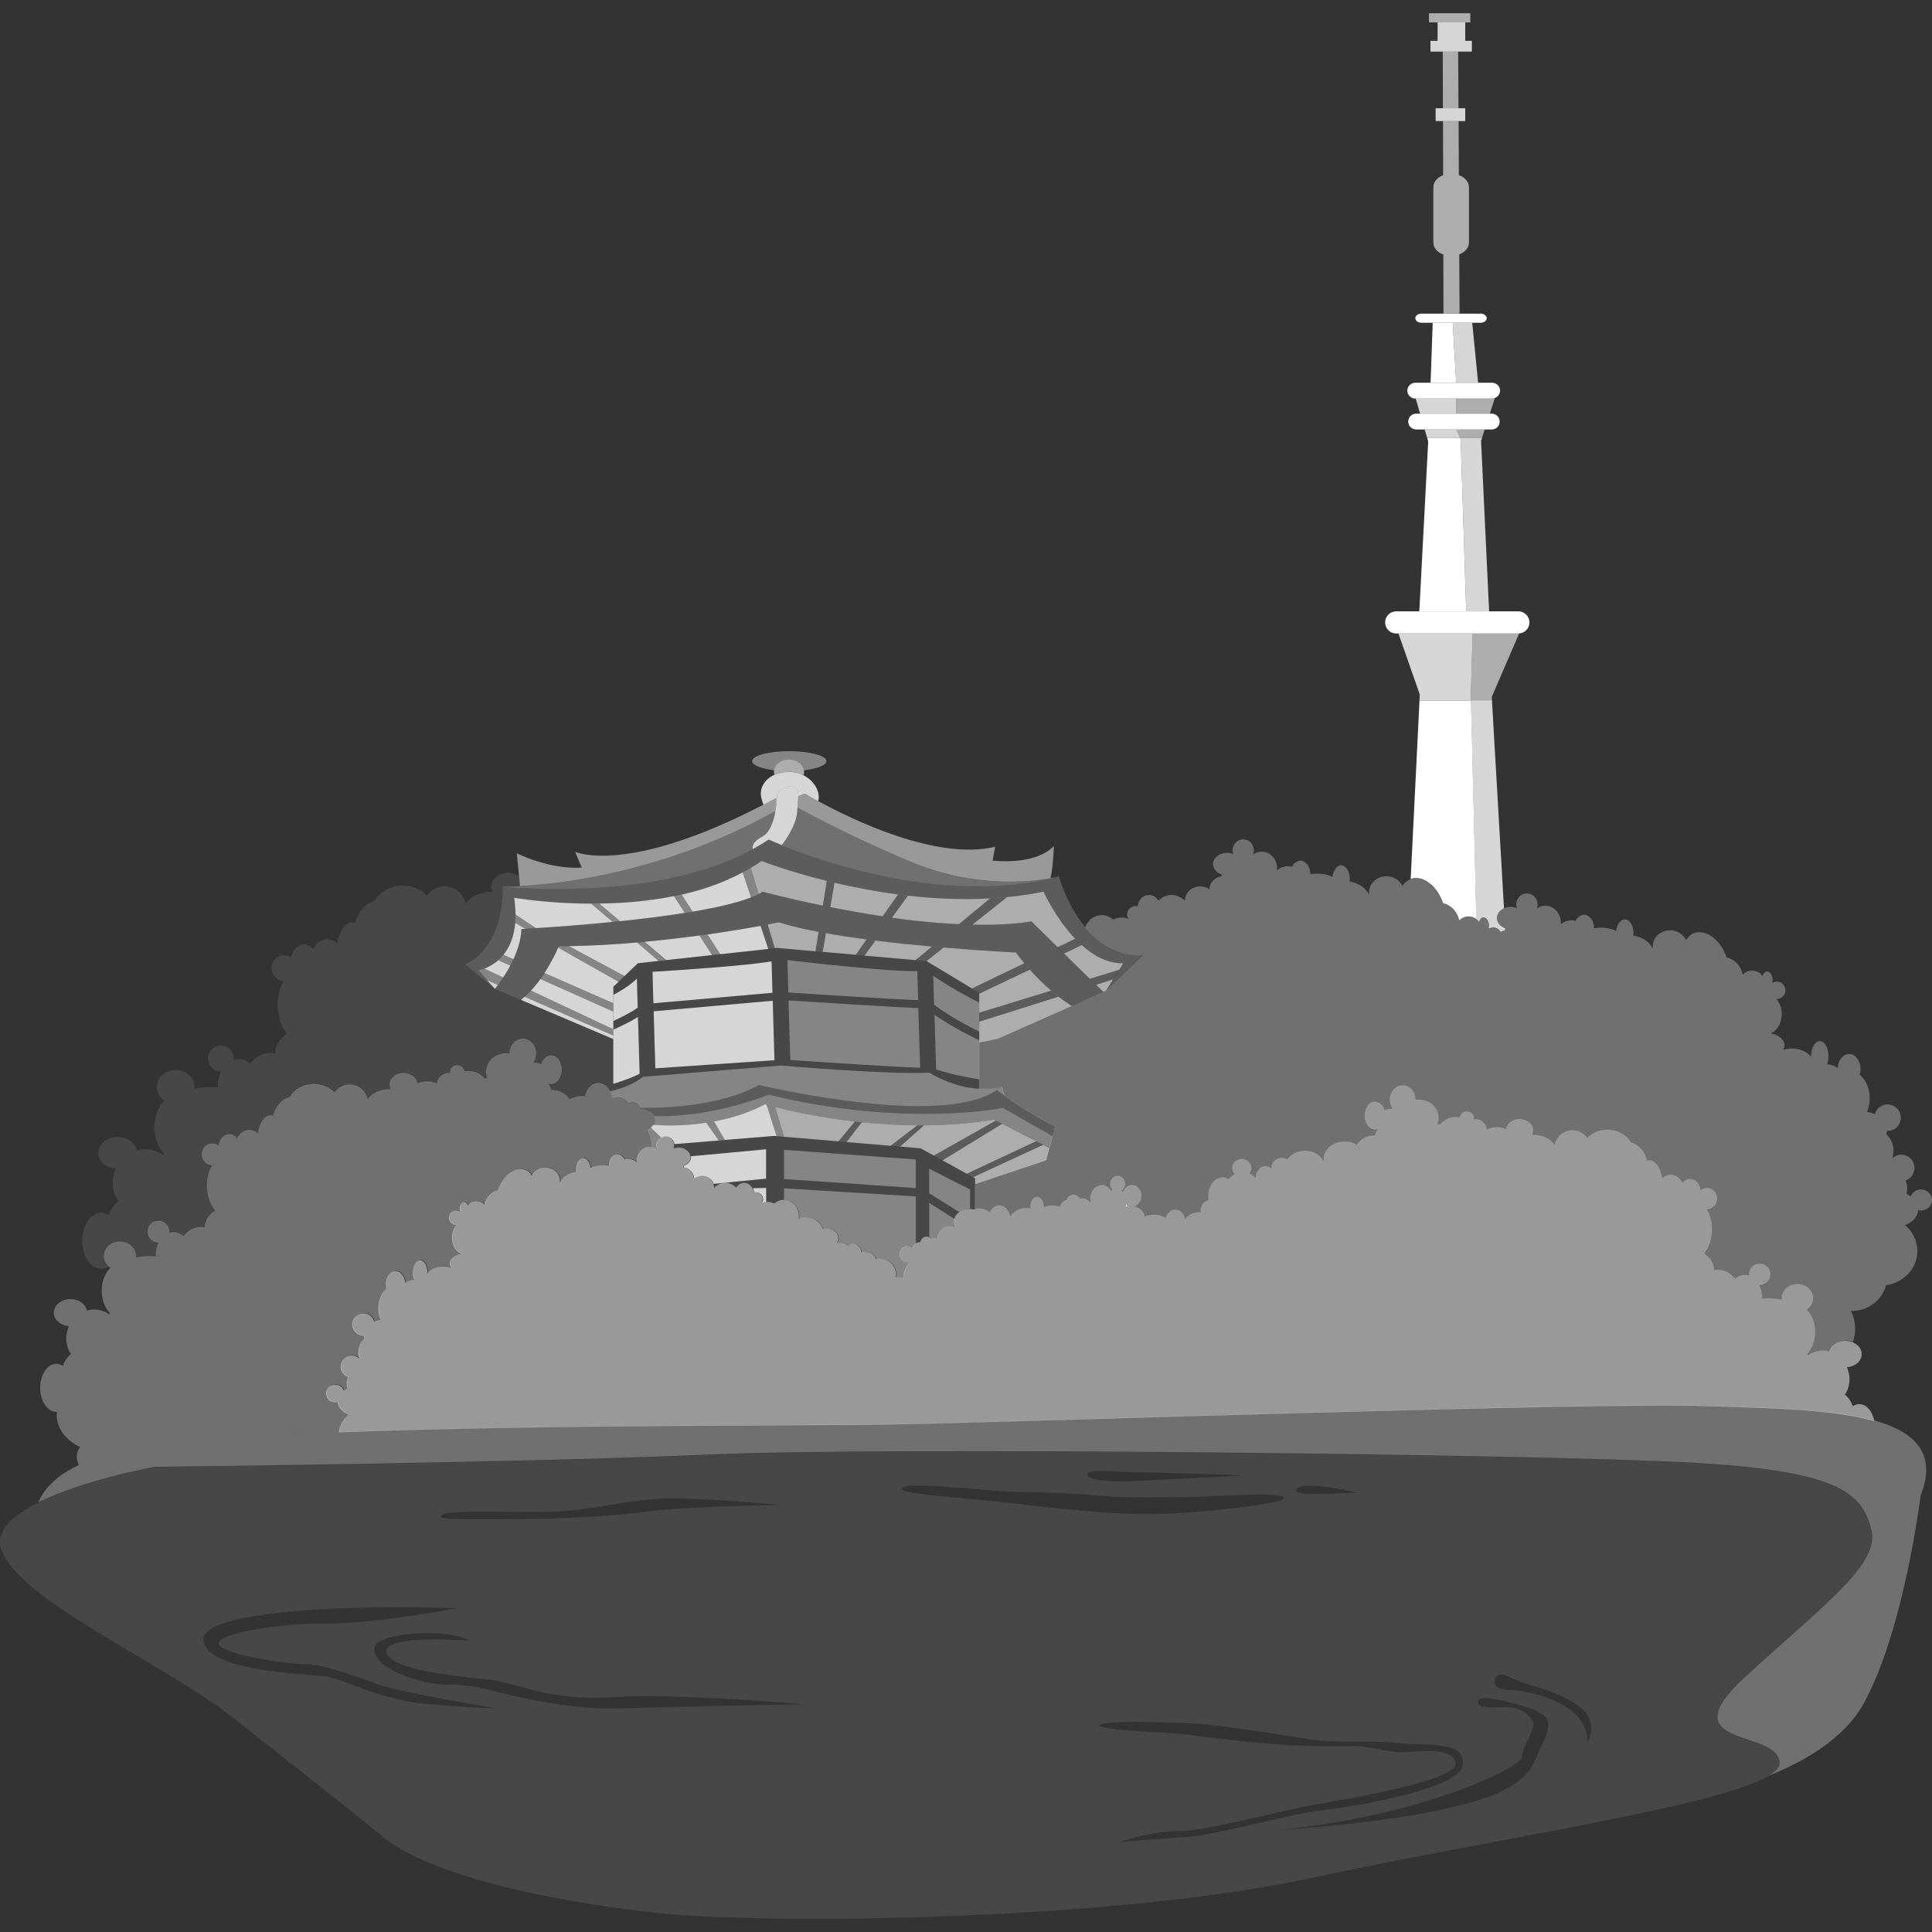 <svg viewBox="0 0 300 300" xmlns="http://www.w3.org/2000/svg"><rect x="0" y="0" width="300" height="300" fill="#333333" stroke="none"/><g fill="#fff"><path d="m 174.81 187.33 c .12 -.02 .25 -.04 .38 -.05 -.13 -.07 -.25 -.15 -.36 -.26 0 .1 -.01 .21 -.02 .31 z"/><path d="m 228.31 3.48 v -1.42 h -6.42 v 1.42 h 1.34 4.29 z" opacity=".6"/><path d="m 226.13 61.89 h -6.3 l .68 2.34 h 5.56 z" opacity=".8"/><path d="m 226.14 66.69 h -4.92 l .39 1.31 h 5.12 z" opacity=".8"/><path d="m 225.58 50.12 h -3.11 l -.33 9.31 h 3.98 z"/><path d="m 226.42 8.01 h -2.39 l .02 8.8 h 2.42 z" opacity=".6"/><path d="m 228.55 8.01 v -1.67 h -1.03 v -2.86 h -4.29 v 2.86 h -1.11 v 1.67 h 1.91 2.39 z" opacity=".8"/><path d="m 227.52 18.8 v -1.99 h -1.05 -2.42 -1.13 v 1.99 h 1.14 2.42 z" opacity=".8"/><path d="m 224.07 140.25 c 1.25 .28 2.23 1.34 2.52 2.69 .32 -.37 .83 -.63 1.44 -.63 .48 0 .9 .16 1.22 .41 l -.83 -33.94 h -8 l -1.37 27.71 c .25 -.09 .51 -.16 .8 -.16 1.72 0 3.5 1.7 4.22 3.91 z"/><path d="m 226.59 39.51 c .89 -.35 1.51 -1.04 1.51 -1.85 v -8.6 c 0 -.83 -.65 -1.54 -1.57 -1.88 l -.04 -8.38 h -2.42 l .02 8.4 c -.9 .35 -1.52 1.04 -1.52 1.86 v 8.6 c 0 .83 .64 1.53 1.55 1.87 l .02 9.17 h 2.5 z" opacity=".6"/><path d="m 229.24 142.72 c .16 .12 .3 .26 .39 .43 .15 -.41 .41 -.7 .73 -.7 .47 0 .85 .61 .85 1.35 0 .15 -.03 .3 -.06 .43 .21 -.13 .44 -.22 .7 -.22 .51 0 .93 .29 1.16 .7 .22 -.12 .46 -.2 .72 -.25 l -.02 -.31 c -.75 -.28 -1.28 -.88 -1.28 -1.59 0 -.65 .45 -1.21 1.11 -1.52 l -1.87 -32.28 h -3.27 l .83 33.94 z" opacity=".8"/><path d="m 226.12 59.43 h 3.4 l -.91 -9.31 h -3.03 z" opacity=".8"/><path d="m 226.13 61.89 l -.06 2.34 h 5.27 l .78 -2.42 c -.14 .05 -.28 .09 -.44 .09 h -5.55 z" opacity=".6"/><path d="m 226.73 68 h 3.39 l .42 -1.31 h -4.4 z" opacity=".6"/><path d="m 230.54 66.69 h 1.1 c .68 0 1.23 -.55 1.23 -1.23 s -.55 -1.23 -1.23 -1.23 h -11.74 c -.68 0 -1.23 .55 -1.23 1.23 s .55 1.23 1.23 1.23 z"/><path d="m 231.68 61.89 c .16 0 .3 -.04 .44 -.09 .47 -.18 .81 -.62 .81 -1.14 0 -.68 -.56 -1.23 -1.25 -1.23 h -11.9 c -.69 0 -1.25 .55 -1.25 1.23 s .56 1.23 1.25 1.23 z"/><path d="m 228.61 50.12 h 1.29 c .53 0 .96 -.32 .96 -.71 v -.01 c -.01 -.39 -.43 -.7 -.96 -.7 h -9.17 c -.53 0 -.96 .32 -.96 .71 s .43 .71 .96 .71 z"/><path d="m 226.81 68.16 l -.08 -.16 h -5.12 l .16 .55 -1.38 26.37 h 7.28 z"/><path d="m 228.39 107.99 l .28 -9.62 h -11.52 l 3.31 9.46 -.05 .95 h 8 z" opacity=".8"/><path d="m 228.67 98.37 l -.28 9.63 .02 .79 h 3.27 l -.03 -.6 4.25 -9.84 c -.04 0 -.08 .01 -.12 .01 h -7.1 z" opacity=".6"/><path d="m 226.81 68.16 l .86 26.76 h 3.56 l -1.25 -26.49 .14 -.43 h -3.39 z" opacity=".8"/><path d="m 235.77 98.37 c .04 0 .08 -.01 .12 -.01 .89 -.06 1.6 -.8 1.6 -1.71 0 -.95 -.77 -1.72 -1.72 -1.72 h -18.97 c -.95 0 -1.72 .77 -1.72 1.72 s .77 1.72 1.72 1.72 z"/><path d="m 276.32 273.84 c 0 -5.4 -17.46 -2.22 -5.4 -13.33 s 20.95 -17.46 19.68 -22.85 c -1.1 -4.68 -3.97 -7.53 -14.54 -9.2 -3.46 -.55 -7.75 -.97 -13.08 -1.28 -21.58 -1.27 -124.74 -2.54 -152.99 -1.27 -.62 .03 -1.26 .06 -1.9 .08 -2.42 .1 -5.02 .2 -7.76 .29 -5.92 .2 -12.48 .38 -19.2 .55 -6.68 .16 -13.52 .3 -20.04 .42 -.86 .02 -1.71 .03 -2.55 .05 -.74 .01 -1.48 .03 -2.21 .04 -17.95 .32 -32.36 .48 -32.36 .48 s -9.6 1.74 -16.65 4.86 c -.47 .21 -.93 .42 -1.37 .64 -3.93 1.95 -6.69 4.37 -5.78 7.19 2.54 7.94 25.39 17.77 36.19 26.35 10.79 8.57 16.19 12.7 23.17 18.41 s 24.76 9.84 42.22 11.74 71.1 1.27 101.89 -5.4 c 27.15 -5.88 62.92 -11.02 71 -15.85 1.08 -.65 1.69 -1.29 1.69 -1.93 z m -188.7 -39.2 c 5.71 -.48 9.36 -1.59 14.76 -1.9 5.4 -.32 18.89 .95 18.89 .95 s -14.44 .16 -21.58 1.11 -16.82 1.11 -22.06 1.11 -9.41 .06 -9.21 -.48 c .48 -1.27 13.49 -.32 19.2 -.79 z m -20.95 29.99 c -7.62 -.63 -13.01 -3.81 -15.87 -4.28 -2.86 -.48 -18.41 -.64 -19.2 -5.56 s 24.76 -5.24 29.52 -5.24 10 .16 10 .16 -13.97 2.54 -20.16 2.38 -17.46 1.43 -16.98 3.17 c .48 1.75 10.95 3.17 13.65 3.17 s 7.62 1.91 11.27 3.18 18.09 3.65 18.09 3.65 -2.7 0 -10.32 -.64 z m 29.04 .64 c -4.44 .16 -9.84 -.64 -14.44 -1.59 s -6.98 -2.06 -11.43 -2.06 -11.43 -2.38 -11.74 -5.4 c -.32 -3.02 12.38 -3.33 14.76 -1.43 0 0 -13.33 -1.11 -12.86 1.75 .48 2.86 11.74 3.81 16.03 4.29 s 9.05 3.33 19.05 2.7 c 10 -.64 29.68 1.11 29.68 1.11 s -24.6 .48 -29.04 .64 z m 115.07 -33.49 c -2.22 0 -9.6 .63 -9.52 -.32 .16 -1.9 9.52 .32 9.52 .32 z m -34.44 -3.17 c 2.7 0 16.98 .48 16.98 .48 s -17.14 .95 -19.05 .95 -5.4 -.16 -5.4 -1.11 4.76 -.32 7.46 -.32 z m -36.35 2.54 c .32 -1.27 12.06 .32 17.46 .48 s 8.09 .16 13.49 .64 14.76 .16 18.57 0 9.68 -.48 9.84 .32 c .16 .79 -9.21 1.91 -16.66 2.38 -7.46 .48 -16.66 -.48 -24.44 -1.43 s -18.48 -1.48 -18.25 -2.38 z m 33.81 54.91 s 4.92 -1.75 9.36 -1.75 14.92 -3.02 21.27 -4.13 21.9 -3.81 21.58 -6.35 -5.24 -1.91 -7.78 -1.75 -5.08 -.95 -8.25 -.95 -7.14 .16 -14.28 -.48 -11.43 -1.43 -14.6 -1.59 -10.11 -.49 -10.32 -1.11 c -.32 -.95 13.81 -.48 16.82 -.16 3.02 .32 10.63 1.43 15.4 2.22 4.76 .79 8.89 .16 14.13 .64 s 10.48 -.32 10 3.49 -18.57 6.67 -22.06 6.98 c -3.49 .32 -17.14 3.97 -20.63 4.13 s -10.63 .79 -10.63 .79 z m 65.54 -14.92 c -1.11 2.06 -1.11 4.29 -5.24 6.51 -8.41 4.92 -35.23 6.51 -35.23 6.51 23.49 -2.54 37.46 -10 37.46 -11.27 s 1.43 -3.49 1.75 -4.76 -1.59 -2.86 -3.65 -3.02 -5.06 .48 -4.92 -.95 c .16 -1.59 8.57 1.27 8.57 1.27 l 1.43 .79 c 1.43 .79 .95 2.86 -.16 4.92 z m 7.14 -.63 c .16 -6.35 -9.84 -8.09 -11.9 -8.09 s -2.82 -.74 -2.38 -1.9 c .48 -1.27 2.86 .32 4.29 .79 1.43 .48 5.87 1.43 8.89 3.81 s 1.11 5.4 1.11 5.4 z" opacity=".1"/><path d="m 163.82 136.23 c .39 -.09 .62 -.14 .62 -.14 -.21 .05 -.41 .1 -.62 .14 z"/><path d="m 163.82 136.23 c -.19 .04 -.43 .09 -.71 .14 0 .01 -.01 .02 -.01 .03 .24 -.06 .48 -.11 .71 -.17 z"/><path d="m 88.45 138.02 c .24 0 .49 -.01 .73 -.02 .37 -.01 .75 -.02 1.13 -.03 8.03 -.29 18.5 -1.66 26.58 -6.11 -.15 -.71 .29 -1.35 1.5 -1.95 1.14 -.57 1.76 -2.41 2.01 -3.83 l -.16 -.05 c -12.35 6.87 -24.34 9.69 -32.36 10.85 -1.13 .16 -2.18 .29 -3.14 .4 -.11 .01 -.2 .02 -.31 .03 -1.47 .15 -2.72 .24 -3.71 .3 -1.69 .09 -2.64 .07 -2.64 .07 s .98 .11 2.66 .2 c 1.84 .11 4.52 .21 7.69 .15 z" opacity=".3"/><path d="m 152.05 158.63 v 3.29 l .54 -.11 .21 -.04 2.11 -.44 1.4 -.62 10.12 -4.49 c -.51 -.32 -1.24 -.81 -2.07 -1.46 l -12.3 3.88 z" opacity=".6"/><path d="m 120.63 147.19 l 1.58 .14 4.42 .39 .48 -3.01 c -.51 -.1 -1.01 -.2 -1.49 -.3 -1.02 -.21 -1.99 -.44 -2.9 -.68 -.62 -.16 -1.22 -.33 -1.78 -.51 0 0 -.62 .13 -1.73 .34 l 1.1 3.67 .31 -.04 z" opacity=".6"/><path d="m 152.05 154.9 v 2.35 l 11.16 -3.42 c -1.02 -.87 -2.14 -1.95 -3.3 -3.26 l -7.86 3.73 v .61 z" opacity=".6"/><path d="m 132.89 148.27 l 1.67 -2.39 c -2.17 -.29 -4.31 -.61 -6.32 -.97 l -.49 2.9 5.14 .45 z" opacity=".6"/><path d="m 150.92 153.49 l 8.13 -3.92 c -.43 -.52 -.86 -1.08 -1.28 -1.66 0 0 -4.86 -.23 -11.26 -.77 l -2.64 2.1 z" opacity=".6"/><path d="m 142.17 149.09 l 2.54 -2.1 c -2.79 -.25 -5.8 -.56 -8.78 -.93 l -1.69 2.33 z" opacity=".6"/><path d="m 95.24 158.53 v -1.44 l -11.33 -5.07 c -.44 .62 -.94 1.22 -1.47 1.79 l 12.8 6.02 z" opacity=".8"/><path d="m 119.3 147.34 l -1.2 -3.57 c -1.95 .35 -4.81 .84 -8.24 1.33 l 1.99 3.07 7.46 -.82 z" opacity=".8"/><path d="m 98.82 149.79 l .23 -.22 2.22 -.25 .99 -.11 -3.36 -2.86 c -3.42 .3 -7.01 .51 -10.59 .57 l 8.66 4.64 1.86 -1.78 z" opacity=".8"/><path d="m 81.46 154.76 c -.19 .17 -.38 .35 -.58 .5 l 11.77 4.99 2.59 1.1 v -.56 l -13.78 -6.02 z" opacity=".8"/><path d="m 110.57 148.3 l -1.96 -3.04 c -2.6 .35 -5.48 .7 -8.52 .98 l 3.37 2.84 z" opacity=".8"/><path d="m 95.24 155.77 v -2.55 l .81 -.77 -9.38 -5.31 c -.04 .08 -.08 .18 -.14 .31 -.32 .71 -1.01 2.13 -1.99 3.64 l 10.69 4.69 v -.01 z" opacity=".8"/><path d="m 118.41 138.46 s 3.8 1.03 9.36 2.17 l .61 -3.84 c -6.15 -1.52 -10.13 -3.09 -10.13 -3.09 -.54 .38 -1.09 .73 -1.66 1.07 l 1.21 4.05 c .22 -.12 .43 -.23 .61 -.35 z" opacity=".6"/><path d="m 116.62 139.34 l -1.3 -3.87 c -1.73 .92 -3.55 1.7 -5.42 2.32 -.6 .2 -1.21 .39 -1.82 .56 -.74 .21 -1.49 .39 -2.23 .56 l 1.71 2.65 c 3.64 -.62 6.86 -1.35 9.05 -2.21 z" opacity=".8"/><path d="m 80.95 144.26 s .24 -.01 .65 -.04 l -1.6 -.92 c -.19 2.28 -.94 3.87 -1.84 4.97 l 1.56 .68 c .66 -1.43 1.19 -3.06 1.24 -4.7 z" opacity=".8"/><path d="m 83.36 144.11 c 2.57 -.16 6.94 -.47 11.77 -.96 l -3.33 -2.83 c -4.16 -.01 -7.66 -.34 -9.78 -.6 -1.38 -.17 -2.18 -.31 -2.18 -.31 .06 .38 .08 .71 .12 1.06 .06 .55 .08 1.05 .08 1.54 l 3.15 2.1 c .06 0 .11 -.01 .17 -.01 z" opacity=".8"/><path d="m 106.34 141.75 l -1.68 -2.6 c -3.99 .8 -8 1.11 -11.61 1.16 l 3.23 2.73 c 3.33 -.35 6.82 -.77 10.06 -1.29 z" opacity=".8"/><path d="m 137.07 142.28 l 2.37 -3.39 c -3.61 -.47 -6.95 -1.13 -9.87 -1.81 l -.64 3.78 c 2.47 .49 5.24 .99 8.14 1.42 z" opacity=".6"/><path d="m 75.66 152.23 l 1.17 1.31 s .19 -.22 .47 -.6 l -1.64 -.72 z" opacity=".8"/><path d="m 169.23 151.98 l 4.57 -1.4 .63 -1 c -2.44 .05 -4.62 -1.18 -6.46 -2.83 l -2.75 1.31 4.01 3.93 z" opacity=".6"/><path d="m 157.49 143.4 c .92 -.08 1.81 -.19 2.66 -.33 l 4.08 4.01 2.73 -1.32 c -.13 -.14 -.27 -.28 -.4 -.42 -2.59 -2.88 -4.22 -6.24 -4.47 -6.79 -.02 -.05 -.04 -.09 -.04 -.09 -1.55 .32 -3.12 .55 -4.68 .74 -.33 .04 -.66 .07 -.99 .1 l -5.39 4.28 c 2.25 .05 4.44 .01 6.49 -.18 z" opacity=".6"/><path d="m 142.52 143 c 2.13 .24 4.28 .4 6.39 .5 l 4.82 -3.99 c -4.38 .24 -8.71 .03 -12.75 -.43 l -2.48 3.42 c 1.32 .19 2.66 .36 4.01 .51 z" opacity=".6"/><path d="m 170.18 152.91 l 1.15 1.13 .4 -.18 1.13 -1.79 z" opacity=".6"/><path d="m 79.23 149.93 l -1.86 -.83 c -.78 .69 -1.57 1.09 -2.16 1.31 l 2.92 1.37 c .35 -.53 .74 -1.16 1.11 -1.85 z" opacity=".8"/><path d="m 138.3 177.91 l 4.14 -3.17 c -3.05 -.02 -5.95 -.2 -8.62 -.47 l -2.38 3.07 6.86 .58 z" opacity=".6"/><path d="m 150.12 182.26 l 10.77 -5.05 -5.27 -2.71 -9.27 5.68 z" opacity=".6"/><path d="m 142.93 178.3 l 2.07 1.14 9.64 -5.44 -.28 -.14 c -3.7 .6 -7.38 .85 -10.88 .88 l -3.72 3.3 3.18 .27 z" opacity=".6"/><path d="m 109.65 174.34 c -3.57 .54 -6.63 .44 -8.2 .33 -.12 .15 -.26 .28 -.43 .4 l 1.67 1.61 c .2 -.12 .43 -.21 .68 -.21 .38 0 .72 .16 .97 .41 .2 .2 .32 .48 .37 .78 l 6.89 -.56 -1.94 -2.76 z" opacity=".8"/><path d="m 120.31 176.39 l .28 .02 -1.55 -4.87 c -.15 -.04 -.24 -.07 -.24 -.07 -2.62 1.37 -5.37 2.19 -7.94 2.66 l 1.69 2.88 7.75 -.63 z" opacity=".8"/><path d="m 151.09 182.8 l .33 .18 v .92 l 11.03 -3.7 .51 -1.93 -.98 -.5 z" opacity=".6"/><path d="m 130.19 177.23 l 2.55 -3.08 c -5.68 -.65 -10.14 -1.67 -12.37 -2.24 l 1.38 4.61 z" opacity=".6"/><path d="m 118.96 181.12 v -2.66 l -11.68 1.08 c .01 .05 .02 .1 .02 .15 0 .62 -.47 1.14 -1.14 1.36 .01 .07 .01 .14 .02 .22 .89 .13 1.56 .84 1.6 1.7 .1 -.07 .21 -.11 .32 -.16 .27 -.13 .55 -.22 .87 -.22 .6 0 1.14 .25 1.5 .65 .16 .17 .28 .37 .36 .59 l 8.13 -.81 z" opacity=".8"/><path d="m 116.9 184.51 c .11 .2 .18 .41 .21 .65 .08 -.02 .15 -.04 .23 -.04 .64 0 1.15 .5 1.15 1.11 0 .2 -.07 .38 -.16 .54 .2 -.07 .41 -.11 .64 -.12 v -2.19 l -2.06 .05 z" opacity=".8"/><path d="m 121.74 181.22 v 1.86 l 20.47 1.41 v -1.25 -3.2 l -20.47 -1.5 z" opacity=".4"/><path d="m 121.74 184.51 v 1.81 h .04 c 1.29 0 2.34 1.14 2.34 2.54 0 .12 -.02 .23 -.03 .35 .32 -.12 .66 -.19 1.02 -.19 1.25 0 2.32 .75 2.76 1.82 .17 -.04 .35 -.07 .54 -.07 1.01 0 1.83 .68 1.83 1.51 0 .27 -.09 .51 -.24 .73 .09 -.01 .18 -.02 .28 -.02 .66 0 1.23 .19 1.56 .47 .21 -.19 .46 -.32 .74 -.32 .65 0 1.16 .59 1.21 1.32 .16 -.03 .32 -.05 .49 -.05 .93 0 1.7 .49 1.8 1.12 .2 -.05 .4 -.09 .62 -.09 1.38 0 2.5 1.14 2.5 2.54 0 .12 -.02 .23 -.03 .34 .09 0 .18 -.03 .27 -.03 .31 0 .61 .04 .9 .09 .06 -.9 .39 -1.72 .91 -2.35 -.08 .02 -.15 .05 -.23 .05 -.7 0 -1.27 -.59 -1.27 -1.31 s .57 -1.31 1.27 -1.31 c .27 0 .5 .1 .71 .25 .12 -.24 .29 -.44 .49 -.58 v -7.35 l -20.47 -1.26 z" opacity=".4"/><path d="m 149.04 183.91 l -4.76 -2.44 v 3.82 l 4.69 2.94 c .42 -.31 .97 -.5 1.58 -.5 .03 0 .05 .01 .08 .01 v -3.03 l -1.59 -.82 z" opacity=".4"/><path d="m 144.28 192.1 c .11 .05 .22 .12 .31 .21 .15 -.08 .33 -.13 .52 -.13 .17 0 .33 .04 .47 .1 .14 -1.09 1.03 -1.93 2.11 -1.93 .25 0 .48 .05 .7 .13 -.14 -.25 -.22 -.52 -.22 -.8 0 -.14 .02 -.27 .05 -.4 l -3.94 -2.49 z" opacity=".4"/><path d="m 139.75 178.03 l 3.72 -3.3 c -.35 0 -.69 0 -1.04 0 l -4.14 3.17 1.45 .12 z" opacity=".2"/><path d="m 131.44 177.33 l 2.38 -3.07 c -.37 -.04 -.73 -.08 -1.08 -.12 l -2.55 3.08 z" opacity=".2"/><path d="m 121.75 176.52 l -1.38 -4.61 c -.63 -.16 -1.08 -.29 -1.33 -.36 l 1.55 4.87 z" opacity=".4"/><path d="m 100.47 175.36 c .43 .73 .71 1.68 .71 2.73 .33 .04 .64 .14 .9 .33 -.06 -.16 -.1 -.33 -.1 -.52 0 -.53 .29 -.97 .7 -1.21 0 0 .01 0 .01 -.01 l -1.67 -1.61 c -.16 .11 -.34 .21 -.55 .29 z" opacity=".4"/><path d="m 112.56 177.02 l -1.69 -2.88 c -.41 .08 -.82 .14 -1.22 .21 l 1.94 2.76 .96 -.08 z" opacity=".4"/><path d="m 146.35 180.18 l 9.27 -5.68 -.98 -.5 -9.64 5.44 z" opacity=".2"/><path d="m 151.09 182.8 l 10.89 -5.03 -1.09 -.56 -10.77 5.05 z" opacity=".2"/><path d="m 119.36 169.97 s -8.8 3.63 -17.83 3.32 c .13 .2 .21 .42 .21 .65 0 .27 -.11 .52 -.29 .74 1.57 .11 4.63 .2 8.2 -.33 .4 -.06 .81 -.13 1.22 -.21 2.56 -.48 5.32 -1.29 7.94 -2.66 0 0 .08 .03 .24 .07 .25 .07 .7 .2 1.33 .36 2.23 .57 6.69 1.6 12.37 2.24 .36 .04 .72 .08 1.08 .12 2.66 .27 5.57 .46 8.62 .47 h 1.04 c 3.51 -.03 7.18 -.28 10.88 -.88 l .28 .14 .98 .5 5.28 2.71 1.09 .56 .98 .5 .49 -1.83 -7.74 -4.41 s -15.32 3.1 -36.34 -2.06 z" opacity=".4"/><path d="m 291.14 220.63 c -6.77 -1.93 -16.82 -2.01 -25.92 -2.34 -17.46 -.64 -107.92 2.54 -126.97 2.86 -5.65 .09 -16.79 .1 -30.15 .19 -17.09 .11 -37.83 .34 -55.4 1.02 .15 -1.1 .7 -2.07 1.53 -2.78 -.98 -.37 -1.65 -1.1 -1.71 -1.95 -.12 .03 -.24 .07 -.37 .07 -.79 0 -1.43 -.61 -1.43 -1.37 s .64 -1.37 1.43 -1.37 c .61 0 1.12 .37 1.33 .89 .17 -.12 .36 -.22 .56 -.31 -.07 -.25 -.1 -.5 -.1 -.76 0 -.35 .08 -.68 .2 -1 -.67 -.24 -1.15 -.87 -1.15 -1.62 0 -.95 .77 -1.73 1.73 -1.73 .45 0 .85 .18 1.16 .46 -.09 -.29 -.15 -.6 -.15 -.93 0 -.41 .09 -.8 .23 -1.15 .16 -.41 .4 -.77 .71 -1.03 -.05 -.14 -.07 -.29 -.08 -.45 -.03 0 -.05 .01 -.07 .01 -.95 0 -1.73 -.77 -1.73 -1.73 s .77 -1.73 1.73 -1.73 c .8 0 1.46 .54 1.66 1.27 .31 -.13 .65 -.23 1.01 -.28 -.22 -.52 -.35 -1.12 -.35 -1.77 0 -1.33 .53 -2.47 1.3 -3.06 -.07 -.23 -.11 -.48 -.11 -.75 0 -1.09 .67 -1.96 1.49 -1.96 .78 0 1.42 .8 1.48 1.82 .38 -.26 .85 -.44 1.38 -.48 -.11 -.3 -.17 -.66 -.17 -1.04 0 -1.09 .51 -1.97 1.13 -1.97 s 1.13 .88 1.13 1.97 v .06 c .53 -.65 1.45 -1.08 2.5 -1.08 .4 0 .78 .06 1.13 .18 -.11 -.18 -.18 -.38 -.18 -.59 0 -.73 .75 -1.35 1.77 -1.54 -.82 -.37 -1.42 -1.35 -1.42 -2.51 0 -.79 .28 -1.48 .71 -1.98 -.02 0 -.03 .01 -.05 .01 -.63 0 -1.13 -.51 -1.13 -1.13 s .51 -1.13 1.13 -1.13 c .22 0 .41 .08 .58 .19 -.03 -.12 -.05 -.23 -.05 -.36 0 -.62 .32 -1.13 .71 -1.13 .27 0 .49 .24 .61 .58 .23 -.41 .75 -.7 1.35 -.7 .51 0 .94 .22 1.2 .53 .24 -1.13 1.06 -2.02 2.11 -2.25 .6 -1.85 2.09 -3.28 3.53 -3.28 .76 0 1.35 .4 1.72 1.04 .34 -.75 1.15 -1.28 2.09 -1.28 1.25 0 2.26 .93 2.26 2.08 0 .07 -.02 .14 -.02 .21 .03 -.01 .06 -.01 .09 -.02 .36 -.78 1.27 -1.39 2.45 -1.6 -.01 -.1 -.02 -.21 -.02 -.32 0 -.99 .51 -1.79 1.13 -1.79 .56 0 1.02 .65 1.11 1.5 .56 -.27 1.25 -.43 1.98 -.43 .31 0 .61 .04 .9 .09 0 -.01 0 -.02 0 -.03 0 -.09 .01 -.18 .02 -.27 .08 -.71 .49 -1.27 1.01 -1.42 .09 -.03 .18 -.04 .28 -.04 .46 0 .86 .31 1.09 .78 .17 -.04 .34 -.07 .51 -.07 .55 0 1.04 .2 1.43 .52 -.01 -.07 -.02 -.14 -.02 -.21 0 -.95 .55 -1.76 1.31 -2.07 .22 -.09 .46 -.15 .71 -.15 .07 0 .13 .02 .2 .03 -.01 -1.05 -.28 -2 -.71 -2.73 .21 -.08 .39 -.18 .55 -.29 .17 -.12 .32 -.25 .43 -.4 .18 -.22 .29 -.47 .29 -.74 0 -.23 -.08 -.45 -.21 -.65 -.37 -.56 -1.21 -.96 -2.21 -1 .01 -.06 .04 -.11 .04 -.17 0 -.04 -.02 -.07 -.02 -.11 -.06 -.56 -.53 -1 -1.13 -1 -.23 0 -.44 .08 -.62 .2 -.32 -.54 -.92 -.91 -1.61 -.91 -.32 0 -.62 .09 -.88 .22 -.06 -.39 -.19 -.74 -.36 -1.05 -.4 -.74 -1.06 -1.24 -1.82 -1.24 -1.02 0 -1.87 .88 -2.13 2.08 -.15 -.02 -.29 -.04 -.45 -.04 -.73 0 -1.39 .19 -1.94 .51 -.43 -.85 -1.52 -1.46 -2.83 -1.48 -.09 -.35 -.23 -.67 -.42 -.97 .13 .04 .26 .07 .4 .07 .92 0 1.66 -1 1.66 -2.23 s -.74 -2.23 -1.66 -2.23 c -.69 0 -1.27 .56 -1.53 1.36 -.3 -.14 -.63 -.22 -.98 -.22 -.09 0 -.17 .01 -.26 .02 .29 -.4 .46 -.89 .46 -1.44 0 -1.27 -.93 -2.31 -2.07 -2.31 s -2.07 1.03 -2.07 2.31 c -.16 -.02 -.32 -.05 -.49 -.05 -1.75 0 -3.16 1.29 -3.16 2.88 0 .35 .08 .68 .2 .99 -.14 .02 -.27 .06 -.41 .09 -.57 -.72 -1.48 -1.2 -2.51 -1.2 -.22 0 -.43 .02 -.63 .06 -.06 -.53 -.53 -.95 -1.11 -.95 -.63 0 -1.13 .47 -1.13 1.05 0 .07 .03 .12 .04 .18 -.07 -.01 -.13 -.02 -.2 -.02 -1.02 0 -1.84 .74 -1.86 1.67 -.46 -.23 -1 -.37 -1.58 -.37 -.53 0 -1.01 .12 -1.44 .31 -.13 -.9 -1.04 -1.61 -2.16 -1.61 -1.21 0 -2.19 .82 -2.19 1.82 0 .25 .06 .48 .17 .69 -.03 0 -.06 -.01 -.09 -.01 -1.58 0 -2.92 .66 -3.46 1.6 -.27 -1.33 -1.43 -2.32 -2.82 -2.32 -.97 0 -1.82 .49 -2.34 1.23 -.76 -.79 -1.91 -1.31 -3.21 -1.31 -1.66 0 -3.08 .83 -3.74 2.02 -1.21 .28 -2.19 1.41 -2.61 2.91 -.12 -.04 -.25 -.07 -.38 -.07 -.93 0 -1.71 1.19 -1.99 2.83 -.37 -.35 -.83 -.56 -1.33 -.56 -.8 0 -1.49 .52 -1.87 1.3 -.31 -.4 -.74 -.65 -1.21 -.65 -.84 0 -1.54 .79 -1.67 1.83 -.28 -.23 -.62 -.37 -1 -.37 -.9 0 -1.62 .76 -1.62 1.7 s .72 1.7 1.61 1.7 c -.5 .87 -.8 1.96 -.8 3.16 0 1.53 .49 2.89 1.26 3.83 -.99 .7 -1.58 1.59 -1.58 2.57 0 .03 .01 .05 .01 .08 -.21 -.05 -.43 -.08 -.66 -.08 -1.06 0 -2.01 .56 -2.66 1.43 -.44 -.39 -.98 -.62 -1.55 -.62 -.23 0 -.45 .05 -.67 .12 .01 -.07 .02 -.13 .02 -.2 0 -.94 -.76 -1.7 -1.7 -1.7 s -1.7 .76 -1.7 1.7 .76 1.7 1.7 1.7 c .02 0 .03 0 .05 -.01 -.28 .56 -.45 1.23 -.45 1.95 0 .08 .01 .14 .02 .22 -.33 -.03 -.67 -.06 -1.03 -.06 -.76 0 -1.46 .09 -2.09 .23 .01 -.08 .03 -.15 .03 -.23 0 -1.25 -1.12 -2.27 -2.51 -2.27 s -2.51 1.02 -2.51 2.27 c 0 .61 .28 1.15 .71 1.55 .1 .09 .2 .19 .31 .26 -.81 .8 -1.34 2.08 -1.34 3.53 0 1.44 .52 2.7 1.31 3.5 -.05 .05 -.11 .11 -.16 .16 -.68 -.47 -1.49 -.74 -2.36 -.74 -.38 0 -.74 .07 -1.09 .17 -.19 -1.01 -1.26 -1.78 -2.55 -1.78 -1.43 0 -2.59 .94 -2.59 2.11 0 1.1 1.04 1.99 2.36 2.09 -.26 .57 -.42 1.21 -.42 1.88 0 .92 .27 1.77 .72 2.47 -.56 .43 -.99 1.07 -1.25 1.82 -.31 -.2 -.65 -.32 -1.01 -.32 -1.39 0 -2.51 1.67 -2.51 3.73 s 1.12 3.73 2.51 3.73 c .04 0 .08 -.01 .11 -.01 -.03 .19 -.04 .38 -.04 .58 0 2.08 1.46 3.89 3.64 4.89 -.34 .44 -.54 .97 -.54 1.54 0 .45 .13 .86 .35 1.24 .44 -.21 .91 -.41 1.4 -.61 -.49 .2 -.96 .4 -1.4 .61 -3.66 1.74 -5.5 3.83 -6.31 5.81 .44 -.22 .9 -.43 1.37 -.64 7.05 -3.12 16.65 -4.86 16.65 -4.86 s 14.41 -.16 32.36 -.48 c .73 -.01 1.47 -.03 2.21 -.04 .84 -.02 1.69 -.03 2.55 -.05 6.52 -.12 13.35 -.26 20.04 -.42 6.72 -.16 13.28 -.34 19.2 -.55 2.74 -.09 5.35 -.19 7.76 -.29 .65 -.03 1.29 -.06 1.9 -.08 28.25 -1.27 131.41 0 152.99 1.27 5.33 .31 9.61 .73 13.08 1.28 10.57 1.67 13.44 4.52 14.54 9.2 1.27 5.4 -7.62 11.74 -19.68 22.85 s 5.4 7.94 5.4 13.33 c 0 .64 -.6 1.28 -1.69 1.93 5.64 -2.25 11.73 -5.79 14.7 -11.13 6.35 -11.43 8.89 -32.38 8.89 -32.38 2.58 -6.53 -.88 -9.86 -7.09 -11.63 z m -241.35 1.84 c -2.66 .11 -5.23 .24 -7.7 .37 2.47 -.14 5.04 -.26 7.7 -.37 z" opacity=".3"/><path d="m 284.14 209.88 c -.34 -.09 -.7 -.16 -1.07 -.16 -.86 0 -1.65 .27 -2.31 .72 -.05 -.05 -.11 -.1 -.16 -.16 .78 -.78 1.28 -2.02 1.28 -3.43 0 -1.43 -.52 -2.68 -1.32 -3.46 .6 -.41 1 -1.05 1 -1.78 0 -1.23 -1.1 -2.22 -2.46 -2.22 s -2.46 1 -2.46 2.22 c 0 .08 .02 .15 .03 .23 -.62 -.14 -1.31 -.23 -2.05 -.23 -.35 0 -.68 .02 -1.01 .06 0 -.07 .02 -.14 .02 -.21 0 -.71 -.17 -1.36 -.44 -1.91 .02 0 .03 .01 .05 .01 .92 0 1.67 -.75 1.67 -1.67 s -.75 -1.67 -1.67 -1.67 -1.67 .75 -1.67 1.67 c 0 .07 .01 .13 .02 .2 -.21 -.07 -.43 -.12 -.65 -.12 -.56 0 -1.09 .23 -1.52 .61 -.64 -.85 -1.56 -1.4 -2.61 -1.4 -.22 0 -.43 .03 -.64 .08 0 -.03 .01 -.05 .01 -.08 0 -.96 -.58 -1.83 -1.55 -2.52 .75 -.92 1.23 -2.25 1.23 -3.75 0 -1.18 -.3 -2.24 -.79 -3.1 .87 0 1.58 -.75 1.58 -1.67 s -.71 -1.67 -1.59 -1.67 c -.37 0 -.71 .14 -.98 .37 -.13 -1.02 -.81 -1.79 -1.64 -1.79 -.46 0 -.88 .25 -1.19 .64 -.38 -.76 -1.05 -1.27 -1.83 -1.27 -.49 0 -.94 .21 -1.3 .55 -.27 -1.61 -1.04 -2.78 -1.95 -2.78 -.13 0 -.25 .03 -.37 .07 -.4 -1.48 -1.37 -2.58 -2.55 -2.85 -.64 -1.17 -2.04 -1.98 -3.66 -1.98 -1.28 0 -2.4 .51 -3.14 1.29 -.51 -.73 -1.35 -1.21 -2.29 -1.21 -1.36 0 -2.49 .98 -2.76 2.28 -.53 -.91 -1.85 -1.56 -3.39 -1.56 -.03 0 -.06 .01 -.08 .01 .1 -.21 .16 -.44 .16 -.68 0 -.99 -.96 -1.79 -2.14 -1.79 -1.1 0 -1.99 .69 -2.12 1.57 -.42 -.19 -.9 -.3 -1.42 -.3 -.57 0 -1.1 .14 -1.55 .36 -.02 -.9 -.83 -1.63 -1.82 -1.63 -.07 0 -.13 .01 -.2 .02 .01 -.06 .04 -.11 .04 -.18 0 -.57 -.5 -1.03 -1.11 -1.03 -.57 0 -1.03 .41 -1.09 .93 -.2 -.04 -.41 -.06 -.62 -.06 -1.01 0 -1.9 .47 -2.46 1.18 -.13 -.03 -.26 -.07 -.4 -.09 .12 -.3 .2 -.63 .2 -.97 0 -1.56 -1.39 -2.82 -3.1 -2.82 -.16 0 -.32 .02 -.48 .04 0 -1.25 -.91 -2.26 -2.02 -2.26 s -2.02 1.01 -2.02 2.26 c 0 .54 .17 1.02 .45 1.41 -.09 -.01 -.17 -.02 -.26 -.02 -.35 0 -.67 .08 -.96 .22 -.25 -.78 -.83 -1.33 -1.5 -1.33 -.9 0 -1.63 .98 -1.63 2.18 s .73 2.18 1.63 2.18 c .14 0 .27 -.03 .39 -.07 -.18 .29 -.32 .61 -.41 .95 -1.27 .02 -2.35 .62 -2.77 1.45 -.54 -.31 -1.19 -.5 -1.9 -.5 -1.82 0 -3.29 1.21 -3.29 2.7 0 .09 .02 .18 .03 .27 -.03 .01 -.05 .02 -.08 .03 -.44 -.91 -1.54 -1.56 -2.85 -1.56 -1.2 0 -2.23 .55 -2.73 1.35 -.25 -.14 -.53 -.24 -.85 -.24 -.9 0 -1.63 .64 -1.63 1.43 0 .1 .04 .18 .06 .27 -.27 -.26 -.6 -.43 -.97 -.43 -.84 0 -1.52 .81 -1.54 1.82 -.29 -.28 -.62 -.5 -.97 -.64 .2 -.24 .33 -.53 .33 -.86 0 -.79 -.68 -1.43 -1.51 -1.43 s -1.51 .64 -1.51 1.43 c 0 .37 .16 .7 .4 .95 -.35 .18 -.65 .45 -.93 .76 -.29 -.18 -.61 -.28 -.94 -.28 -1.25 0 -2.26 1.33 -2.26 2.98 0 .21 .02 .41 .05 .6 -.69 .03 -1.24 .8 -1.24 1.76 v .06 c -1.06 0 -1.96 .44 -2.34 1.05 -.16 -.83 -.79 -1.45 -1.54 -1.45 -.71 0 -1.3 .55 -1.51 1.3 -.47 -.31 -1.12 -.51 -1.83 -.51 -.53 0 -1.02 .11 -1.43 .29 -.02 -.72 -.68 -1.33 -1.59 -1.55 .64 -.2 1.12 -.85 1.12 -1.64 0 -.94 -.68 -1.71 -1.51 -1.71 -.65 0 -1.19 .46 -1.41 1.11 -.05 -.08 -.11 -.16 -.16 -.23 .32 -.23 .54 -.6 .54 -1.03 0 -.7 -.53 -1.27 -1.19 -1.27 s -1.19 .57 -1.19 1.27 c 0 .33 .13 .63 .32 .85 -.06 .05 -.12 .11 -.17 .17 -.34 -.52 -.84 -.87 -1.42 -.87 -1.01 0 -1.83 1.03 -1.83 2.3 0 .17 .02 .33 .04 .48 -.24 -.42 -.67 -.72 -1.19 -.72 -.15 0 -.29 .04 -.43 .09 -.15 -.37 -.53 -.64 -1 -.64 -.54 0 -.97 .36 -1.04 .83 -.5 .07 -.9 .48 -1.06 1.05 -.34 -.13 -.73 -.21 -1.15 -.21 -.49 0 -.94 .1 -1.32 .28 0 -.01 .01 -.03 .01 -.04 0 -.88 -.48 -1.59 -1.07 -1.59 s -1.07 .71 -1.07 1.59 c 0 .08 .02 .15 .03 .22 -.2 -.04 -.41 -.07 -.63 -.07 -1.09 0 -2.03 .54 -2.5 1.32 -.22 -.99 -.89 -1.72 -1.71 -1.72 -.62 0 -1.17 .43 -1.49 1.07 -.45 -.37 -1.02 -.6 -1.65 -.6 -.22 0 -.43 .04 -.64 .1 -.08 .02 -.16 .04 -.23 .06 -.18 -.04 -.37 -.06 -.56 -.07 -.03 0 -.05 -.01 -.08 -.01 -.61 0 -1.15 .19 -1.58 .5 -.38 .27 -.65 .64 -.76 1.05 -.03 .13 -.05 .26 -.05 .4 0 .29 .08 .56 .22 .8 -.22 -.08 -.45 -.13 -.7 -.13 -1.09 0 -1.97 .84 -2.11 1.93 -.14 -.06 -.29 -.1 -.47 -.1 -.2 0 -.37 .05 -.52 .13 -.09 -.09 -.19 -.16 -.31 -.21 -.11 -.05 -.23 -.08 -.36 -.08 -.49 0 -.87 .39 -.96 .88 -.03 0 -.05 -.01 -.08 -.01 -.25 0 -.48 .08 -.67 .23 -.2 .14 -.36 .34 -.49 .58 -.2 -.14 -.44 -.25 -.71 -.25 -.7 0 -1.27 .59 -1.27 1.31 s .57 1.31 1.27 1.31 c .08 0 .15 -.03 .23 -.05 -.52 .64 -.85 1.45 -.91 2.35 -.3 -.05 -.59 -.09 -.9 -.09 -.09 0 -.18 .02 -.27 .03 .02 -.11 .03 -.23 .03 -.34 0 -1.4 -1.12 -2.54 -2.5 -2.54 -.21 0 -.42 .04 -.62 .09 -.11 -.63 -.87 -1.12 -1.8 -1.12 -.17 0 -.34 .02 -.49 .05 -.05 -.74 -.56 -1.32 -1.21 -1.32 -.28 0 -.53 .13 -.74 .32 -.33 -.28 -.91 -.47 -1.56 -.47 -.1 0 -.19 .01 -.28 .02 .15 -.22 .24 -.46 .24 -.73 0 -.83 -.82 -1.51 -1.83 -1.51 -.19 0 -.37 .03 -.54 .07 -.44 -1.07 -1.51 -1.82 -2.76 -1.82 -.36 0 -.7 .07 -1.02 .19 .02 -.11 .03 -.23 .03 -.35 0 -1.4 -1.05 -2.54 -2.34 -2.54 -.01 0 -.03 0 -.04 0 -.55 .01 -1.05 .23 -1.44 .58 -.32 -.17 -.71 -.27 -1.14 -.27 -.07 0 -.13 .01 -.2 .02 -.23 .02 -.44 .06 -.64 .12 .1 -.16 .16 -.34 .16 -.54 0 -.61 -.52 -1.11 -1.15 -1.11 -.08 0 -.15 .03 -.23 .04 -.02 -.24 -.1 -.46 -.21 -.65 -.26 -.48 -.72 -.82 -1.27 -.82 -.52 0 -.95 .3 -1.22 .73 -.47 -.45 -1.06 -.73 -1.71 -.73 -.67 0 -1.28 .3 -1.75 .77 0 -.02 .01 -.04 .01 -.05 0 -.21 -.05 -.4 -.12 -.59 -.08 -.22 -.2 -.42 -.36 -.59 -.36 -.39 -.9 -.65 -1.5 -.65 -.32 0 -.61 .09 -.87 .22 -.11 .05 -.23 .09 -.32 .16 -.03 -.86 -.71 -1.56 -1.6 -1.7 0 -.07 -.01 -.14 -.02 -.22 .67 -.22 1.14 -.74 1.14 -1.36 0 -.05 -.01 -.1 -.02 -.15 -.04 -.3 -.21 -.55 -.43 -.77 -.33 -.32 -.81 -.55 -1.38 -.55 -.29 0 -.56 .06 -.81 .16 .05 -.15 .09 -.31 .09 -.48 0 -.06 -.02 -.11 -.03 -.16 -.01 -.03 -.01 -.06 -.02 -.08 -.05 -.3 -.17 -.57 -.37 -.78 -.25 -.25 -.59 -.41 -.97 -.41 -.25 0 -.48 .09 -.68 .21 0 0 -.01 0 -.01 .01 -.41 .25 -.7 .69 -.7 1.21 0 .18 .04 .35 .1 .52 -.26 -.19 -.57 -.29 -.9 -.33 -.07 -.01 -.13 -.03 -.2 -.03 -.25 0 -.49 .06 -.71 .15 -.77 .32 -1.31 1.12 -1.31 2.07 0 .07 .01 .14 .02 .21 -.39 -.32 -.88 -.52 -1.43 -.52 -.18 0 -.35 .03 -.51 .07 -.23 -.47 -.64 -.78 -1.09 -.78 -.1 0 -.19 .02 -.28 .04 -.53 .15 -.93 .71 -1.01 1.42 -.01 .09 -.02 .18 -.02 .27 v .03 c -.29 -.05 -.58 -.09 -.9 -.09 -.74 0 -1.42 .16 -1.98 .43 -.09 -.85 -.55 -1.5 -1.11 -1.5 -.62 0 -1.13 .8 -1.13 1.79 0 .11 .01 .22 .02 .32 -1.18 .21 -2.09 .82 -2.45 1.6 -.03 .01 -.06 .01 -.09 .02 .01 -.07 .02 -.14 .02 -.21 0 -1.15 -1.01 -2.08 -2.26 -2.08 -.94 0 -1.74 .53 -2.09 1.28 -.37 -.64 -.97 -1.04 -1.72 -1.04 -1.44 0 -2.93 1.43 -3.53 3.28 -1.05 .24 -1.87 1.12 -2.11 2.25 -.27 -.31 -.7 -.53 -1.2 -.53 -.6 0 -1.12 .29 -1.35 .7 -.12 -.34 -.35 -.58 -.61 -.58 -.39 0 -.71 .51 -.71 1.13 0 .13 .02 .25 .05 .36 -.17 -.11 -.36 -.18 -.58 -.18 -.63 0 -1.13 .51 -1.13 1.13 s .51 1.13 1.13 1.13 c .02 0 .03 -.01 .05 -.01 -.43 .49 -.71 1.19 -.71 1.98 0 1.16 .59 2.13 1.42 2.51 -1.02 .19 -1.77 .81 -1.77 1.54 0 .21 .07 .41 .18 .59 -.35 -.11 -.73 -.18 -1.13 -.18 -1.05 0 -1.98 .43 -2.5 1.08 0 -.02 0 -.04 0 -.06 0 -1.09 -.51 -1.96 -1.13 -1.96 s -1.13 .88 -1.13 1.96 c 0 .38 .07 .74 .17 1.04 -.52 .05 -.99 .22 -1.38 .49 -.06 -1.02 -.69 -1.82 -1.48 -1.82 -.82 0 -1.49 .88 -1.49 1.96 0 .26 .04 .52 .11 .75 -.77 .6 -1.3 1.74 -1.3 3.07 0 .65 .13 1.25 .35 1.77 -.37 .05 -.7 .15 -1.01 .28 -.2 -.73 -.86 -1.27 -1.66 -1.27 -.95 0 -1.73 .77 -1.73 1.73 s .77 1.73 1.73 1.73 c .03 0 .05 -.01 .07 -.01 .01 .15 .04 .3 .08 .45 -.3 .27 -.54 .63 -.71 1.03 -.14 .35 -.23 .73 -.23 1.15 0 .33 .06 .64 .15 .93 -.31 -.28 -.71 -.46 -1.16 -.46 -.95 0 -1.73 .77 -1.73 1.73 0 .75 .48 1.38 1.15 1.62 -.12 .32 -.2 .65 -.2 1 0 .26 .04 .51 .1 .76 -.2 .09 -.39 .19 -.56 .31 -.2 -.52 -.72 -.89 -1.33 -.89 -.79 0 -1.43 .61 -1.43 1.37 s .64 1.37 1.43 1.37 c .13 0 .25 -.04 .37 -.07 .05 .85 .73 1.58 1.71 1.95 -.83 .71 -1.38 1.68 -1.53 2.78 17.57 -.68 38.31 -.91 55.4 -1.02 13.36 -.08 24.5 -.09 30.15 -.19 19.05 -.32 109.51 -3.49 126.97 -2.86 9.11 .33 19.15 .41 25.92 2.34 -.29 -1.53 -1.23 -2.65 -2.36 -2.65 -.35 0 -.69 .12 -.99 .32 -.26 -.73 -.67 -1.36 -1.22 -1.78 .45 -.69 .71 -1.53 .71 -2.42 0 -.66 -.15 -1.28 -.41 -1.84 1.29 -.1 2.31 -.97 2.31 -2.04 0 -.82 -.6 -1.53 -1.45 -1.86 -.33 -.13 -.7 -.21 -1.09 -.21 -1.27 0 -2.31 .76 -2.5 1.75 z m -109.33 -22.55 c .01 -.1 .02 -.2 .02 -.31 .11 .1 .23 .19 .36 .26 -.13 .01 -.25 .03 -.38 .05 z" opacity=".5"/><path d="m 151.09 182.8 l -.97 -.54 -3.77 -2.08 -1.35 -.74 -2.07 -1.14 -3.18 -.27 -1.45 -.12 -6.86 -.58 -1.25 -.11 -8.44 -.71 -1.16 -.1 -.28 -.02 -7.75 .63 -.96 .08 -6.89 .56 c .01 .03 .01 .06 .02 .08 .02 .05 .03 .11 .03 .16 0 .17 -.04 .33 -.09 .48 .24 -.1 .52 -.16 .81 -.16 .56 0 1.05 .22 1.38 .55 .22 .22 .39 .47 .43 .77 l 11.68 -1.08 v 4.56 l -8.13 .81 c .07 .19 .12 .38 .12 .59 0 .02 -.01 .04 -.01 .05 .47 -.47 1.08 -.77 1.75 -.77 .65 0 1.25 .28 1.71 .73 .27 -.43 .71 -.73 1.22 -.73 .55 0 1.02 .34 1.27 .82 l 2.06 -.05 v 2.19 c .07 -.01 .13 -.02 .2 -.02 .43 0 .82 .1 1.14 .27 .4 -.35 .89 -.57 1.44 -.58 v -1.81 l 20.47 1.26 v 7.35 c .2 -.14 .43 -.23 .67 -.23 .03 0 .05 .01 .08 .01 .09 -.5 .47 -.88 .96 -.88 .13 0 .25 .03 .36 .08 v -5.31 l 3.94 2.49 c .11 -.42 .38 -.78 .76 -1.05 l -4.69 -2.94 v -3.82 l 4.76 2.44 1.59 .82 v 3.03 c .19 .01 .38 .03 .56 .07 .08 -.03 .16 -.04 .23 -.06 v -4.78 l -.33 -.18 z m -8.88 .44 v 1.25 l -20.47 -1.41 v -4.55 l 20.47 1.51 z" opacity=".1"/><path d="m 123.96 123.62 c -.02 .46 -.08 1.05 -.12 1.76 .46 .26 1.12 .63 1.99 1.09 2.76 1.47 7.63 3.92 15.12 7.15 10.08 4.35 18.93 3.34 22.17 2.75 .41 -1.67 .53 -4.97 .53 -4.97 -3.17 3.1 -9.52 2.22 -9.52 2.22 l .4 -2.14 c -9.16 2.21 -22.44 -4.33 -27.47 -7.08 -1.29 -.71 -2.05 -1.17 -2.05 -1.17 l -1.03 .39 z" opacity=".5"/><path d="m 84.44 137.3 c .1 -.01 .2 -.02 .31 -.03 .96 -.1 2.01 -.24 3.14 -.4 8.02 -1.15 20.02 -3.97 32.36 -10.85 .06 -.03 .12 -.07 .18 -.1 .07 -.44 .11 -.84 .11 -1.14 s .02 -.62 .06 -.92 c -.69 .38 -1.37 .73 -2.03 1.08 -21.36 11.08 -29.27 7.32 -29.27 7.32 l 1.03 2.46 c -5.08 .32 -10.08 -2.22 -10.08 -2.22 l .35 3.61 .14 1.48 c .99 -.05 2.24 -.14 3.71 -.3 z" opacity=".5"/><path d="m 140.95 133.62 c -7.49 -3.23 -12.36 -5.68 -15.12 -7.15 -.87 -.47 -1.53 -.83 -1.99 -1.09 -.01 .18 -.03 .35 -.03 .55 -.02 .4 -.1 .81 -.21 1.22 -.47 1.67 -1.58 3.31 -2.19 4.11 6.04 2.47 24.51 9.06 41.7 5.15 0 -.01 .01 -.02 .01 -.03 -3.23 .6 -12.09 1.6 -22.17 -2.75 z" opacity=".3"/><path d="m 120.43 125.93 c -.06 .03 -.12 .07 -.18 .1 l .16 .05 c .01 -.05 .02 -.1 .03 -.15 z"/><path d="m 118.39 129.91 c -1.21 .61 -1.65 1.25 -1.5 1.95 .85 -.47 1.68 -.96 2.47 -1.5 0 0 .74 .35 2.05 .88 .6 -.8 1.72 -2.44 2.19 -4.11 .11 -.41 .19 -.82 .21 -1.22 .01 -.2 .02 -.37 .03 -.55 .05 -.7 .11 -1.29 .12 -1.76 .04 -1.03 -.17 -1.5 -1.35 -1.5 -1.4 0 -1.87 .82 -2.02 1.76 -.05 .3 -.06 .61 -.06 .92 0 .29 -.04 .69 -.11 1.14 -.01 .05 -.02 .1 -.03 .15 -.25 1.43 -.87 3.26 -2.01 3.83 z" opacity=".8"/><path d="m 122.61 122.12 c 1.18 0 1.38 .47 1.35 1.5 l 1.03 -.39 s .76 .46 2.05 1.17 c .42 -1.34 -.56 -3.15 -2.28 -4.02 -.63 -.32 -1.36 -.52 -2.15 -.52 -.97 0 -1.73 .18 -2.35 .45 -1.43 .62 -2.03 1.77 -2.11 2.64 -.07 .73 .19 1.49 .41 2.01 .67 -.35 1.34 -.7 2.03 -1.08 .15 -.94 .62 -1.76 2.02 -1.76 z" opacity=".8"/><path d="m 122.53 117.95 c 1.21 0 2.19 .73 2.32 1.66 2.05 -.24 3.48 -.78 3.48 -1.42 0 -.85 -2.59 -1.55 -5.77 -1.55 s -5.77 .69 -5.77 1.55 c 0 .63 1.41 1.17 3.42 1.41 .14 -.93 1.12 -1.65 2.32 -1.65 z" opacity=".4"/><path d="m 124.76 120.37 c .07 -.17 .11 -.36 .11 -.55 0 -.07 -.02 -.14 -.03 -.22 -.14 -.93 -1.12 -1.66 -2.32 -1.66 s -2.18 .72 -2.32 1.65 c -.01 .08 -.03 .15 -.03 .23 0 .17 .04 .33 .09 .48 .62 -.27 1.38 -.45 2.35 -.45 .79 0 1.52 .2 2.15 .52 z" opacity=".6"/><path d="m 95.24 155.78 v 2.76 c .16 -.07 .32 -.15 .48 -.23 1.21 -.57 2.52 -1.25 3.3 -1.86 l -.13 -4.5 c -.75 .75 -1.69 1.4 -2.57 1.92 -.38 .23 -.74 .43 -1.08 .61 z" opacity=".8"/><path d="m 119.81 149.27 c -3.86 .69 -14.42 1.38 -18.49 1.63 l .14 4.89 18.49 -1.63 z" opacity=".8"/><path d="m 149.65 160.33 c -2.05 -1.09 -3.55 -2.06 -4.55 -2.77 l .12 4.03 .13 4.5 c 1.07 .34 3.44 1.01 6.71 1.52 v -6.07 c -.88 -.42 -1.67 -.82 -2.41 -1.22 z" opacity=".4"/><path d="m 99.17 161.52 l -.11 -3.61 c -.98 .63 -2.21 1.23 -3.23 1.7 -.18 .08 -.37 .17 -.54 .24 -.02 .01 -.04 .02 -.06 .03 v 8.42 c 1.59 -.49 3.18 -1.07 4.09 -1.57 z" opacity=".8"/><path d="m 119.99 155.39 l -18.49 1.64 .12 4.22 .14 4.64 18.5 -1.26 -.16 -5.38 z" opacity=".8"/><path d="m 142.43 150.79 c -4.32 .09 -16.39 -1.27 -20.17 -1.71 l .15 5.03 c 5.5 .37 16.28 1.06 20.16 1.19 l -.13 -4.51 z" opacity=".4"/><path d="m 150.65 154.96 c -2.13 -1.11 -4.38 -2.53 -5.74 -3.42 l .13 4.47 c .92 .69 2.78 1.99 5.64 3.49 .43 .23 .88 .46 1.36 .69 v -4.53 c -.45 -.21 -.93 -.45 -1.4 -.69 z" opacity=".4"/><path d="m 142.6 156.52 c -4.31 -.15 -16.44 -.94 -20.16 -1.18 l .11 3.65 .17 5.61 c 6.8 .46 16.58 1.09 20.16 1.2 l -.14 -4.67 z" opacity=".4"/><path d="m 150.92 153.49 l -7.05 -4.25 -1.01 -.09 -.19 -.02 -.51 -.04 -7.93 -.7 -1.35 -.12 -5.14 -.45 -1.12 -.1 -4.42 -.39 -1.58 -.14 -.31 .04 -.57 .06 -.45 .05 -7.46 .82 -1.28 .14 -7.11 .78 -1.2 .13 -.99 .11 -2.22 .25 -.23 .22 -1.86 1.78 -.92 .88 -.81 .77 v 1.25 c .34 -.18 .71 -.38 1.08 -.61 .88 -.53 1.81 -1.17 2.57 -1.92 l .13 4.5 c -.78 .6 -2.09 1.29 -3.3 1.86 -.16 .08 -.33 .16 -.48 .23 v 1.3 l .06 .03 c .17 -.07 .35 -.16 .54 -.24 1.02 -.47 2.25 -1.07 3.23 -1.7 l .11 3.61 .15 5.21 c -.9 .5 -2.5 1.08 -4.09 1.57 v .79 l .74 .02 c 1.32 -.42 2.78 -1.04 3.86 -1.92 l 21.43 -1.75 s 16.35 1.43 23.01 1.11 c 0 0 3.72 2.34 7.78 2.5 v -1.44 c -3.27 -.51 -5.64 -1.18 -6.71 -1.52 l -.13 -4.5 -.12 -4.03 c 1 .71 2.51 1.68 4.55 2.77 .73 .39 1.53 .8 2.41 1.22 v -1.37 c -.48 -.23 -.93 -.46 -1.36 -.69 -2.86 -1.5 -4.73 -2.79 -5.64 -3.49 l -.13 -4.47 c 1.36 .89 3.61 2.31 5.74 3.42 .48 .25 .95 .49 1.4 .69 v -1.48 l -1.14 -.69 z m -49.6 -2.59 c 4.07 -.25 14.63 -.95 18.49 -1.63 l .14 4.89 -18.49 1.63 z m .44 14.99 l -.14 -4.64 -.13 -4.23 18.49 -1.64 .12 3.87 .16 5.38 z m 20.5 -16.82 c 3.78 .44 15.86 1.8 20.17 1.71 l .13 4.51 c -3.88 -.13 -14.66 -.82 -20.16 -1.19 l -.15 -5.03 z m .46 15.52 l -.17 -5.61 -.11 -3.65 c 3.71 .25 15.85 1.03 20.16 1.18 l .14 4.61 .14 4.67 c -3.57 -.11 -13.36 -.74 -20.16 -1.2 z" opacity=".1"/><path d="m 95.29 159.85 l -.06 -.03 v .05 c .02 -.01 .04 -.02 .06 -.03 z"/><path d="m 95.24 155.78 l -10.69 -4.69 c -.2 .31 -.42 .63 -.64 .94 l 11.33 5.07 z" opacity=".4"/><path d="m 96.96 151.57 l -8.66 -4.64 c -.52 .01 -1.04 .02 -1.56 .02 0 0 -.03 .07 -.08 .18 l 9.38 5.31 .92 -.88 z" opacity=".4"/><path d="m 103.46 149.09 l -3.37 -2.84 c -.4 .04 -.8 .08 -1.2 .11 l 3.36 2.86 1.2 -.13 z" opacity=".4"/><path d="m 119.75 147.29 l .57 -.06 -1.1 -3.67 c -.24 .05 -.5 .09 -.78 .14 -.1 .02 -.23 .04 -.34 .06 l 1.2 3.57 .45 -.05 z" opacity=".2"/><path d="m 111.85 148.16 l -1.99 -3.07 c -.41 .06 -.83 .12 -1.25 .17 l 1.96 3.04 z" opacity=".4"/><path d="m 152.05 154.18 v .12 l 7.86 -3.73 c -.29 -.33 -.57 -.64 -.87 -1 l -8.13 3.92 z" opacity=".2"/><path d="m 142.67 149.13 l .19 .02 1.01 .09 2.64 -2.1 c -.59 -.05 -1.19 -.1 -1.8 -.16 l -2.54 2.1 .51 .04 z" opacity=".2"/><path d="m 127.75 147.82 l .49 -2.9 c -.38 -.07 -.76 -.14 -1.13 -.21 l -.48 3.01 z" opacity=".2"/><path d="m 134.24 148.39 l 1.69 -2.33 c -.46 -.06 -.92 -.12 -1.37 -.18 l -1.67 2.39 z" opacity=".2"/><path d="m 152.05 158.63 l 12.3 -3.88 c -.36 -.28 -.74 -.59 -1.14 -.93 l -11.16 3.42 v 1.38 z" opacity=".2"/><path d="m 95.24 159.88 v -.05 l -12.8 -6.02 c -.31 .34 -.64 .65 -.98 .95 l 13.78 6.02 z" opacity=".4"/><path d="m 78.13 151.78 l -2.92 -1.37 c -.55 .21 -.92 .27 -.92 .27 l 1.37 1.54 1.64 .72 c .22 -.3 .51 -.68 .83 -1.16 z" opacity=".4"/><path d="m 151 143.57 l 5.39 -4.28 c -.89 .09 -1.77 .16 -2.65 .21 l -4.82 3.99 c .7 .03 1.4 .06 2.09 .08 z" opacity=".2"/><path d="m 128.92 140.86 l .64 -3.78 c -.4 -.1 -.8 -.19 -1.19 -.29 l -.61 3.84 c .38 .08 .77 .15 1.16 .23 z" opacity=".2"/><path d="m 138.51 142.49 l 2.48 -3.42 c -.52 -.06 -1.04 -.12 -1.55 -.19 l -2.37 3.39 c .48 .07 .96 .14 1.44 .21 z" opacity=".2"/><path d="m 107.57 141.55 l -1.71 -2.65 c -.4 .09 -.79 .17 -1.19 .25 l 1.68 2.6 c .41 -.07 .82 -.13 1.22 -.2 z" opacity=".4"/><path d="m 117.8 138.81 l -1.21 -4.05 c -.42 .25 -.84 .48 -1.27 .71 l 1.3 3.87 c .44 -.17 .83 -.35 1.18 -.53 z" opacity=".4"/><path d="m 96.29 143.04 l -3.23 -2.73 c -.24 0 -.48 .01 -.71 .01 -.19 0 -.36 0 -.55 0 l 3.33 2.83 c .38 -.04 .77 -.08 1.16 -.12 z" opacity=".4"/><path d="m 170.18 152.91 l 2.68 -.84 .94 -1.49 -4.57 1.4 z" opacity=".2"/><path d="m 79.71 148.96 l -1.56 -.68 c -.25 .31 -.52 .58 -.78 .82 l 1.86 .83 c .16 -.31 .32 -.64 .48 -.97 z" opacity=".4"/><path d="m 165.23 148.05 l 2.75 -1.31 c -.35 -.32 -.69 -.65 -1.01 -.99 l -2.73 1.32 1 .98 z" opacity=".2"/><path d="m 18.63 192.87 c 1.39 0 2.51 1.02 2.51 2.27 0 .08 -.02 .16 -.03 .23 .63 -.14 1.33 -.23 2.09 -.23 .36 0 .7 .02 1.03 .06 0 -.07 -.02 -.14 -.02 -.22 0 -.72 .17 -1.39 .45 -1.95 -.02 0 -.03 .01 -.05 .01 -.94 0 -1.7 -.76 -1.7 -1.7 s .76 -1.7 1.7 -1.7 1.7 .76 1.7 1.7 c 0 .07 -.01 .13 -.02 .2 .22 -.07 .44 -.12 .67 -.12 .58 0 1.11 .23 1.55 .62 .65 -.87 1.6 -1.43 2.66 -1.43 .22 0 .44 .03 .66 .08 0 -.03 -.01 -.05 -.01 -.08 0 -.98 .59 -1.87 1.58 -2.57 -.77 -.94 -1.26 -2.3 -1.26 -3.83 0 -1.2 .31 -2.29 .8 -3.16 -.89 0 -1.61 -.76 -1.61 -1.7 s .73 -1.7 1.62 -1.7 c .38 0 .72 .14 1 .37 .13 -1.04 .83 -1.83 1.67 -1.83 .47 0 .9 .25 1.21 .65 .38 -.78 1.07 -1.3 1.87 -1.3 .5 0 .96 .22 1.33 .57 .28 -1.64 1.06 -2.83 1.99 -2.83 .13 0 .26 .03 .38 .07 .41 -1.51 1.4 -2.63 2.61 -2.91 .66 -1.19 2.08 -2.02 3.74 -2.02 1.3 0 2.45 .52 3.21 1.31 .52 -.74 1.37 -1.23 2.34 -1.23 1.39 0 2.55 1 2.82 2.32 .54 -.93 1.89 -1.6 3.46 -1.6 .03 0 .06 .01 .09 .01 -.11 -.21 -.17 -.45 -.17 -.69 0 -1.01 .98 -1.82 2.19 -1.82 1.12 0 2.03 .7 2.16 1.61 .43 -.19 .92 -.31 1.44 -.31 .58 0 1.12 .14 1.58 .37 .02 -.92 .84 -1.67 1.86 -1.67 .07 0 .13 .01 .2 .02 -.01 -.06 -.04 -.12 -.04 -.18 0 -.58 .51 -1.05 1.13 -1.05 .59 0 1.05 .42 1.11 .95 .2 -.04 .41 -.06 .63 -.06 1.03 0 1.94 .48 2.51 1.2 .14 -.03 .27 -.07 .41 -.09 -.13 -.31 -.2 -.64 -.2 -.99 0 -1.59 1.41 -2.88 3.16 -2.88 .17 0 .33 .02 .49 .05 0 -1.28 .93 -2.31 2.07 -2.31 s 2.07 1.03 2.07 2.31 c 0 .55 -.18 1.04 -.46 1.44 .09 -.01 .17 -.02 .26 -.02 .36 0 .69 .09 .98 .22 .25 -.8 .84 -1.36 1.53 -1.36 .92 0 1.66 1 1.66 2.23 s -.74 2.23 -1.66 2.23 c -.14 0 -.27 -.03 -.4 -.07 .19 .3 .33 .62 .42 .97 1.3 .02 2.4 .63 2.83 1.48 .55 -.32 1.22 -.51 1.94 -.51 .15 0 .3 .02 .45 .04 .26 -1.2 1.11 -2.08 2.13 -2.08 .76 0 1.42 .49 1.82 1.24 .38 -.1 .79 -.21 1.22 -.35 l -.74 -.02 v -7.75 l -2.59 -1.1 -11.77 -4.99 -4.05 -1.72 -2.06 -1.7 -2.55 -2.11 s .3 -.11 .76 -.37 c 1.58 -.91 5.11 -3.81 5.11 -11.7 0 0 .95 .02 2.64 -.07 l -.14 -1.48 c -.46 -.37 -1.06 -.6 -1.75 -.6 -1.41 0 -2.56 .95 -2.56 2.13 0 .29 .07 .56 .19 .81 -.03 0 -.07 -.01 -.1 -.01 -1.85 0 -3.41 .78 -4.05 1.87 -.32 -1.55 -1.67 -2.72 -3.29 -2.72 -1.13 0 -2.13 .57 -2.74 1.44 -.89 -.93 -2.23 -1.54 -3.75 -1.54 -1.94 0 -3.61 .97 -4.37 2.37 -1.42 .33 -2.57 1.65 -3.05 3.41 -.14 -.05 -.29 -.09 -.44 -.09 -1.09 0 -2 1.4 -2.33 3.32 -.43 -.41 -.97 -.66 -1.56 -.66 -.93 0 -1.74 .61 -2.19 1.52 -.36 -.47 -.86 -.76 -1.42 -.76 -.99 0 -1.8 .93 -1.96 2.14 -.32 -.27 -.73 -.44 -1.17 -.44 -1.05 0 -1.9 .89 -1.9 1.99 s .84 1.98 1.89 1.99 c -.58 1.02 -.94 2.29 -.94 3.7 0 1.8 .58 3.39 1.47 4.48 -1.16 .82 -1.85 1.87 -1.85 3.01 0 .03 .01 .06 .01 .09 -.25 -.06 -.5 -.09 -.77 -.09 -1.24 0 -2.35 .66 -3.11 1.68 -.52 -.46 -1.14 -.73 -1.82 -.73 -.27 0 -.53 .06 -.78 .14 .01 -.08 .02 -.15 .02 -.23 0 -1.1 -.89 -1.99 -1.99 -1.99 s -1.99 .89 -1.99 1.99 .89 1.99 1.99 1.99 c .02 0 .04 -.01 .06 -.01 -.33 .66 -.53 1.44 -.53 2.28 0 .09 .02 .17 .02 .25 -.39 -.04 -.79 -.07 -1.2 -.07 -.89 0 -1.71 .1 -2.45 .27 .01 -.09 .03 -.18 .03 -.27 0 -1.47 -1.32 -2.65 -2.94 -2.65 s -2.94 1.19 -2.94 2.65 c 0 .87 .47 1.64 1.19 2.12 -.95 .93 -1.57 2.43 -1.57 4.13 0 1.68 .61 3.16 1.53 4.09 -.06 .06 -.13 .12 -.19 .19 -.79 -.54 -1.74 -.87 -2.76 -.87 -.45 0 -.87 .08 -1.28 .19 -.22 -1.18 -1.47 -2.09 -2.99 -2.09 -1.67 0 -3.03 1.1 -3.03 2.46 0 1.29 1.22 2.33 2.76 2.44 -.3 .67 -.49 1.41 -.49 2.2 0 1.07 .31 2.06 .85 2.89 -.66 .5 -1.15 1.25 -1.46 2.13 -.36 -.24 -.76 -.38 -1.19 -.38 -1.62 0 -2.94 1.95 -2.94 4.36 s 1.32 4.36 2.94 4.36 c .39 0 .75 -.12 1.09 -.32 -.43 -.41 -.71 -.95 -.71 -1.55 0 -1.25 1.12 -2.27 2.51 -2.27 z" opacity=".1"/><path d="m 297.85 187.88 c .14 .04 .29 .09 .44 .09 .94 0 1.71 -.73 1.71 -1.63 s -.76 -1.64 -1.71 -1.64 c -.73 0 -1.34 .44 -1.59 1.06 -.2 -.14 -.43 -.27 -.67 -.37 .08 -.29 .12 -.59 .12 -.9 0 -.42 -.1 -.81 -.24 -1.19 .8 -.28 1.37 -1.04 1.37 -1.94 0 -1.14 -.92 -2.06 -2.06 -2.06 -.54 0 -1.02 .21 -1.38 .54 .11 -.35 .18 -.72 .18 -1.11 0 -1.07 -.44 -2.01 -1.11 -2.6 .06 -.17 .09 -.35 .1 -.53 .03 0 .06 .01 .09 .01 1.14 0 2.06 -.92 2.06 -2.06 s -.92 -2.06 -2.06 -2.06 c -.95 0 -1.74 .65 -1.98 1.52 -.37 -.16 -.78 -.28 -1.21 -.34 .26 -.62 .42 -1.34 .42 -2.11 0 -1.58 -.63 -2.95 -1.56 -3.66 .09 -.27 .13 -.57 .13 -.89 0 -1.3 -.8 -2.35 -1.78 -2.35 -.94 0 -1.7 .96 -1.76 2.17 -.46 -.32 -1.02 -.52 -1.64 -.58 .13 -.36 .21 -.78 .21 -1.24 0 -1.3 -.6 -2.35 -1.35 -2.35 s -1.35 1.05 -1.35 2.35 v .08 c -.63 -.77 -1.73 -1.28 -2.99 -1.28 -.48 0 -.93 .08 -1.35 .21 .13 -.22 .21 -.46 .21 -.71 0 -.88 -.9 -1.61 -2.12 -1.84 .98 -.45 1.69 -1.61 1.69 -3 0 -.94 -.33 -1.77 -.84 -2.36 .02 0 .04 .01 .06 .01 .75 0 1.35 -.61 1.35 -1.35 s -.6 -1.35 -1.35 -1.35 c -.26 0 -.49 .09 -.7 .22 .03 -.14 .06 -.28 .06 -.43 0 -.75 -.38 -1.35 -.85 -1.35 -.32 0 -.59 .29 -.73 .7 -.28 -.49 -.89 -.84 -1.61 -.84 -.61 0 -1.12 .26 -1.44 .63 -.28 -1.35 -1.27 -2.41 -2.52 -2.69 -.72 -2.21 -2.5 -3.91 -4.22 -3.91 -.9 0 -1.62 .48 -2.06 1.24 -.41 -.9 -1.37 -1.53 -2.49 -1.53 -1.49 0 -2.7 1.11 -2.7 2.49 0 .09 .02 .17 .03 .25 -.04 -.01 -.07 -.02 -.11 -.02 -.43 -.93 -1.52 -1.66 -2.93 -1.91 .02 -.13 .03 -.25 .03 -.38 0 -1.18 -.6 -2.13 -1.35 -2.13 -.67 0 -1.22 .78 -1.33 1.79 -.67 -.32 -1.49 -.51 -2.37 -.51 -.37 0 -.73 .04 -1.07 .11 0 -.01 0 -.02 0 -.04 0 -1.14 -.7 -2.06 -1.56 -2.06 -.55 0 -1.03 .37 -1.31 .93 -.2 -.05 -.4 -.08 -.61 -.08 -.65 0 -1.25 .24 -1.7 .63 .01 -.08 .02 -.16 .02 -.25 0 -1.47 -1.08 -2.65 -2.42 -2.65 -.48 0 -.93 .16 -1.31 .43 .07 -.19 .12 -.4 .12 -.62 0 -.94 -.74 -1.71 -1.66 -1.71 s -1.66 .76 -1.66 1.71 c 0 .2 .05 .39 .11 .57 -.29 -.12 -.62 -.19 -.96 -.19 -.39 0 -.76 .09 -1.07 .24 -.66 .3 -1.11 .86 -1.11 1.52 0 .71 .53 1.31 1.28 1.59 .03 .01 .05 .03 .08 .04 -.01 .09 -.02 .17 -.02 .26 -.01 0 -.03 .01 -.04 .01 -.26 .04 -.5 .13 -.72 .25 -.23 -.41 -.66 -.7 -1.16 -.7 -.26 0 -.49 .09 -.7 .22 .03 -.14 .06 -.28 .06 -.43 0 -.75 -.38 -1.35 -.85 -1.35 -.32 0 -.59 .29 -.73 .7 -.09 -.17 -.23 -.3 -.39 -.43 -.32 -.25 -.74 -.41 -1.22 -.41 -.61 0 -1.12 .26 -1.44 .63 -.28 -1.35 -1.27 -2.41 -2.52 -2.69 -.72 -2.21 -2.5 -3.91 -4.22 -3.91 -.29 0 -.56 .07 -.8 .16 -.52 .2 -.95 .56 -1.25 1.08 -.41 -.9 -1.37 -1.53 -2.49 -1.53 -1.49 0 -2.7 1.11 -2.7 2.49 0 .09 .02 .17 .03 .25 -.04 -.01 -.07 -.01 -.11 -.02 -.43 -.93 -1.52 -1.66 -2.93 -1.91 .02 -.13 .03 -.25 .03 -.38 0 -1.18 -.6 -2.13 -1.35 -2.13 -.67 0 -1.22 .78 -1.33 1.79 -.67 -.32 -1.49 -.51 -2.37 -.51 -.37 0 -.73 .04 -1.07 .11 0 -.01 0 -.02 0 -.04 0 -1.14 -.7 -2.06 -1.56 -2.06 -.55 0 -1.03 .37 -1.31 .93 -.2 -.05 -.4 -.08 -.61 -.08 -.65 0 -1.24 .24 -1.7 .63 .01 -.08 .02 -.16 .02 -.25 0 -1.47 -1.08 -2.65 -2.42 -2.65 -.48 0 -.93 .16 -1.31 .43 .07 -.19 .12 -.4 .12 -.62 0 -.94 -.74 -1.71 -1.66 -1.71 s -1.66 .76 -1.66 1.71 c 0 .2 .05 .39 .11 .57 -.29 -.12 -.62 -.19 -.96 -.19 -1.2 0 -2.18 .78 -2.18 1.75 0 .74 .56 1.37 1.36 1.62 -.01 .09 -.02 .17 -.02 .26 -1.06 .16 -1.87 1 -1.9 2.03 -.4 -.28 -.89 -.45 -1.43 -.45 -1.31 0 -2.37 .98 -2.37 2.18 0 .02 .01 .04 .01 .07 -.56 -.56 -1.29 -.92 -2.09 -.92 -.78 0 -1.49 .34 -2.04 .87 -.32 -.51 -.84 -.87 -1.46 -.87 -.93 0 -1.68 .78 -1.77 1.76 -.09 -.02 -.18 -.05 -.27 -.05 -.76 0 -1.37 .6 -1.37 1.33 0 .24 .08 .45 .2 .64 -.3 -.1 -.64 -.17 -1 -.17 -.51 0 -.98 .12 -1.36 .32 -.48 -.43 -1.09 -.7 -1.77 -.7 -1.17 0 -2.17 .78 -2.59 1.89 2.07 2.48 5.02 4.54 9.09 4.34 l -1.73 1.64 -1.87 1.77 -2.27 2.15 -.41 .18 -4.9 2.17 -10.12 4.49 -1.4 .62 -2.11 .44 -.21 .04 -.54 .11 v 7.14 s 2.28 .14 3.53 -.34 l .36 1.38 c 1.96 1.36 5.85 3.96 7.93 4.72 l -.43 1.63 -.49 1.83 -.51 1.93 -11.03 3.7 v 3.85 c .2 -.06 .41 -.1 .64 -.1 .63 0 1.19 .23 1.65 .6 .32 -.65 .87 -1.07 1.49 -1.07 .81 0 1.49 .73 1.71 1.72 .47 -.78 1.4 -1.32 2.5 -1.32 .22 0 .42 .03 .63 .07 -.01 -.08 -.03 -.14 -.03 -.22 0 -.88 .48 -1.59 1.07 -1.59 s 1.07 .71 1.07 1.59 c 0 .01 -.01 .03 -.01 .04 .37 -.17 .82 -.28 1.32 -.28 .42 0 .81 .08 1.15 .21 .16 -.57 .56 -.98 1.06 -1.05 .07 -.46 .5 -.83 1.04 -.83 .47 0 .86 .27 1 .64 .14 -.04 .28 -.09 .43 -.09 .52 0 .95 .3 1.19 .72 -.03 -.16 -.04 -.32 -.04 -.48 0 -1.27 .82 -2.3 1.83 -2.3 .57 0 1.08 .34 1.42 .87 .05 -.07 .11 -.12 .17 -.17 -.19 -.23 -.32 -.52 -.32 -.85 0 -.7 .53 -1.27 1.19 -1.27 s 1.19 .57 1.19 1.27 c 0 .44 -.22 .81 -.54 1.03 .06 .07 .11 .15 .16 .23 .22 -.64 .76 -1.11 1.41 -1.11 .83 0 1.51 .76 1.51 1.71 0 .79 -.48 1.45 -1.12 1.64 .92 .22 1.58 .83 1.59 1.55 .41 -.18 .9 -.29 1.43 -.29 .71 0 1.36 .2 1.83 .51 .2 -.75 .8 -1.3 1.51 -1.3 .75 0 1.38 .62 1.54 1.45 .38 -.62 1.29 -1.05 2.34 -1.05 0 -.02 0 -.04 0 -.06 0 -.96 .55 -1.74 1.24 -1.76 -.03 -.19 -.05 -.4 -.05 -.6 0 -1.64 1.01 -2.98 2.26 -2.98 .34 0 .66 .1 .94 .28 .27 -.31 .58 -.57 .93 -.76 -.24 -.25 -.4 -.58 -.4 -.95 0 -.79 .68 -1.43 1.51 -1.43 s 1.51 .64 1.51 1.43 c 0 .33 -.14 .62 -.33 .86 .36 .15 .68 .36 .97 .64 .02 -1.01 .7 -1.82 1.54 -1.82 .37 0 .71 .16 .97 .43 -.02 -.09 -.06 -.17 -.06 -.27 0 -.79 .73 -1.43 1.63 -1.43 .32 0 .6 .1 .85 .24 .5 -.8 1.53 -1.35 2.73 -1.35 1.31 0 2.41 .65 2.85 1.56 .03 -.01 .05 -.02 .08 -.03 -.01 -.09 -.03 -.18 -.03 -.27 0 -1.49 1.47 -2.7 3.29 -2.7 .71 0 1.36 .19 1.9 .5 .42 -.84 1.49 -1.43 2.77 -1.45 .09 -.34 .22 -.66 .41 -.95 -.13 .04 -.26 .07 -.39 .07 -.9 0 -1.63 -.98 -1.63 -2.18 s .73 -2.18 1.63 -2.18 c .67 0 1.25 .55 1.5 1.33 .29 -.13 .61 -.22 .96 -.22 .09 0 .17 .01 .26 .02 -.28 -.39 -.45 -.87 -.45 -1.41 0 -1.25 .91 -2.26 2.02 -2.26 s 2.02 1.01 2.02 2.26 c .16 -.02 .31 -.04 .48 -.04 1.71 0 3.1 1.26 3.1 2.82 0 .34 -.08 .67 -.2 .97 .14 .02 .27 .06 .4 .09 .56 -.71 1.45 -1.18 2.46 -1.18 .21 0 .42 .02 .62 .06 .06 -.52 .51 -.93 1.09 -.93 .61 0 1.11 .46 1.11 1.03 0 .06 -.03 .12 -.04 .18 .07 -.01 .13 -.02 .2 -.02 1 0 1.8 .73 1.82 1.63 .45 -.23 .98 -.36 1.55 -.36 .52 0 .99 .12 1.42 .3 .13 -.89 1.02 -1.57 2.12 -1.57 1.18 0 2.14 .8 2.14 1.79 0 .24 -.06 .47 -.16 .68 .03 0 .06 -.01 .08 -.01 1.55 0 2.86 .65 3.39 1.56 .26 -1.3 1.4 -2.28 2.76 -2.28 .95 0 1.78 .48 2.29 1.21 .74 -.78 1.87 -1.29 3.14 -1.29 1.63 0 3.02 .81 3.66 1.98 1.19 .27 2.15 1.38 2.55 2.85 .12 -.04 .24 -.07 .37 -.07 .91 0 1.68 1.17 1.95 2.78 .36 -.34 .81 -.55 1.3 -.55 .78 0 1.46 .51 1.83 1.27 .3 -.39 .72 -.64 1.19 -.64 .83 0 1.51 .78 1.64 1.79 .27 -.23 .61 -.37 .98 -.37 .88 0 1.59 .75 1.59 1.67 s -.71 1.66 -1.58 1.67 c .49 .85 .79 1.92 .79 3.1 0 1.5 -.48 2.84 -1.23 3.75 .97 .69 1.55 1.56 1.55 2.52 0 .03 -.01 .05 -.01 .08 .21 -.05 .42 -.08 .64 -.08 1.04 0 1.97 .55 2.61 1.4 .43 -.38 .96 -.61 1.52 -.61 .23 0 .44 .05 .65 .12 -.01 -.06 -.02 -.13 -.02 -.2 0 -.92 .75 -1.67 1.67 -1.67 s 1.67 .75 1.67 1.67 -.75 1.67 -1.67 1.67 c -.02 0 -.03 0 -.05 -.01 .28 .55 .44 1.2 .44 1.91 0 .07 -.01 .14 -.02 .21 .33 -.03 .66 -.06 1.01 -.06 .74 0 1.43 .09 2.05 .23 -.01 -.08 -.03 -.15 -.03 -.23 0 -1.23 1.1 -2.22 2.46 -2.22 s 2.46 1 2.46 2.22 c 0 .73 -.4 1.37 -1 1.78 .79 .78 1.32 2.03 1.32 3.46 0 1.41 -.51 2.64 -1.28 3.43 .05 .05 .11 .1 .16 .16 .66 -.46 1.46 -.72 2.31 -.72 .37 0 .73 .07 1.07 .16 .19 -.99 1.23 -1.75 2.5 -1.75 .39 0 .76 .08 1.09 .21 .22 -.64 .34 -1.32 .34 -2.03 0 -1 -.25 -1.94 -.67 -2.8 .07 0 .13 .02 .2 .02 2.54 0 4.66 -1.7 5.27 -3.99 2.75 -.38 4.86 -2.61 4.86 -5.32 0 -1.6 -.75 -3.02 -1.91 -4.01 1.17 -.44 1.97 -1.31 2.04 -2.33 z" opacity=".3"/><path d="m 155.95 170.09 c -.73 -.5 -1.19 -.84 -1.19 -.84 -.63 .44 -1.37 .81 -2.19 1.12 -10.38 3.94 -34.71 -1.91 -34.71 -1.91 -6.33 3.45 -15.27 3.61 -18.51 3.54 0 .04 .02 .07 .02 .11 0 .06 -.03 .11 -.04 .17 .99 .04 1.83 .44 2.21 1 9.03 .32 17.83 -3.32 17.83 -3.32 21.03 5.16 36.34 2.06 36.34 2.06 l 7.74 4.41 .43 -1.63 c -2.08 -.75 -5.98 -3.36 -7.93 -4.72 z" opacity=".2"/><path d="m 155.59 168.72 c -1.25 .48 -3.53 .34 -3.53 .34 -4.06 -.16 -7.78 -2.5 -7.78 -2.5 -6.67 .32 -23.01 -1.11 -23.01 -1.11 l -21.43 1.75 c -1.08 .88 -2.54 1.5 -3.86 1.92 -.43 .14 -.84 .25 -1.22 .35 .17 .31 .3 .66 .36 1.05 .26 -.14 .56 -.22 .88 -.22 .69 0 1.28 .37 1.61 .91 .18 -.11 .38 -.2 .62 -.2 .59 0 1.07 .44 1.13 1 3.25 .07 12.19 -.09 18.51 -3.54 0 0 24.33 5.86 34.71 1.91 .82 -.31 1.56 -.68 2.19 -1.12 0 0 .47 .34 1.19 .84 l -.36 -1.38 z" opacity=".4"/><path d="m 82.41 144.17 c .23 -.01 .51 -.03 .79 -.05 l -3.15 -2.1 c 0 .45 -.01 .88 -.05 1.28 l 1.6 .92 c .22 -.01 .48 -.03 .81 -.05 z" opacity=".4"/><path d="m 168.51 143.96 c -2.93 -3.52 -4.08 -7.88 -4.08 -7.88 s -.23 .06 -.62 .14 c -.24 .06 -.48 .11 -.71 .17 -17.19 3.92 -35.66 -2.67 -41.7 -5.15 -1.31 -.54 -2.05 -.88 -2.05 -.88 -.79 .54 -1.62 1.03 -2.47 1.5 -8.08 4.45 -18.55 5.81 -26.58 6.11 -.38 .01 -.76 .03 -1.13 .03 -.24 .01 -.49 .01 -.73 .02 -3.18 .06 -5.85 -.04 -7.69 -.15 -1.68 -.1 -2.66 -.2 -2.66 -.2 0 7.88 -3.53 10.79 -5.11 11.7 -.46 .26 -.76 .37 -.76 .37 l 2.55 2.11 2.06 1.7 -1.17 -1.31 -1.37 -1.54 s .37 -.06 .92 -.27 c .59 -.23 1.38 -.63 2.16 -1.31 .27 -.24 .53 -.51 .78 -.82 .9 -1.1 1.65 -2.69 1.84 -4.97 .03 -.41 .05 -.83 .05 -1.28 -.01 -.49 -.03 -1 -.08 -1.54 -.04 -.35 -.06 -.69 -.12 -1.06 0 0 .8 .14 2.18 .31 2.12 .26 5.62 .59 9.78 .6 h .55 c .23 0 .48 -.01 .71 -.01 3.61 -.05 7.62 -.36 11.61 -1.16 .4 -.08 .79 -.16 1.19 -.25 .75 -.17 1.49 -.35 2.23 -.56 .61 -.17 1.21 -.36 1.82 -.56 1.88 -.62 3.7 -1.39 5.42 -2.32 .43 -.23 .85 -.46 1.27 -.71 .56 -.34 1.12 -.69 1.66 -1.07 0 0 3.98 1.57 10.13 3.09 .39 .1 .78 .19 1.19 .29 2.92 .69 6.27 1.34 9.87 1.81 .51 .07 1.03 .13 1.55 .19 4.04 .46 8.36 .67 12.75 .43 .88 -.05 1.77 -.12 2.65 -.21 .33 -.03 .66 -.06 .99 -.1 1.57 -.18 3.13 -.42 4.68 -.74 0 0 .02 .04 .04 .09 .26 .55 1.89 3.91 4.47 6.79 .13 .14 .27 .28 .4 .42 .33 .34 .66 .67 1.01 .99 1.84 1.65 4.02 2.88 6.46 2.83 l -.63 1 -.94 1.49 -1.13 1.79 2.27 -2.15 1.87 -1.77 1.73 -1.64 c -4.07 .2 -7.03 -1.86 -9.09 -4.34 z" opacity=".2"/><path d="m 170.18 152.91 l -.95 -.93 -4.01 -3.93 -1 -.98 -4.08 -4.01 c -.85 .14 -1.75 .25 -2.66 .33 -2.05 .19 -4.24 .23 -6.49 .18 -.69 -.02 -1.39 -.04 -2.09 -.08 -2.12 -.1 -4.26 -.26 -6.39 -.5 -1.35 -.15 -2.69 -.32 -4.01 -.51 -.49 -.07 -.97 -.14 -1.44 -.21 -2.91 -.44 -5.67 -.93 -8.14 -1.42 -.39 -.08 -.78 -.16 -1.16 -.23 -5.55 -1.14 -9.36 -2.17 -9.36 -2.17 -.18 .12 -.39 .24 -.61 .35 -.35 .18 -.75 .36 -1.18 .53 -2.19 .86 -5.42 1.6 -9.05 2.21 -.4 .07 -.81 .14 -1.22 .2 -3.24 .51 -6.73 .94 -10.06 1.29 -.39 .04 -.78 .08 -1.16 .12 -4.83 .48 -9.2 .79 -11.77 .96 -.06 0 -.11 .01 -.17 .01 -.28 .02 -.56 .04 -.79 .05 -.33 .02 -.59 .04 -.81 .05 -.4 .02 -.65 .04 -.65 .04 -.06 1.64 -.59 3.27 -1.24 4.7 -.15 .34 -.31 .66 -.48 .97 -.37 .7 -.76 1.32 -1.11 1.85 -.32 .48 -.6 .87 -.83 1.16 -.29 .38 -.47 .6 -.47 .6 l 4.05 1.72 c .2 -.15 .39 -.33 .58 -.5 .34 -.3 .67 -.61 .98 -.95 .53 -.57 1.02 -1.17 1.47 -1.79 .22 -.31 .44 -.63 .64 -.94 .97 -1.51 1.66 -2.92 1.99 -3.64 .06 -.13 .1 -.23 .14 -.31 .05 -.11 .08 -.18 .08 -.18 .52 0 1.04 -.01 1.56 -.02 3.58 -.06 7.17 -.28 10.59 -.57 .4 -.04 .8 -.07 1.2 -.11 3.04 -.28 5.92 -.63 8.52 -.98 .42 -.06 .84 -.12 1.25 -.17 3.44 -.49 6.29 -.97 8.24 -1.33 .11 -.02 .23 -.04 .34 -.06 .28 -.05 .54 -.1 .78 -.14 1.1 -.21 1.73 -.34 1.73 -.34 .55 .18 1.16 .34 1.78 .51 .91 .24 1.87 .47 2.9 .68 .49 .1 .99 .2 1.49 .3 .37 .07 .75 .14 1.13 .21 2.01 .36 4.14 .68 6.32 .97 .46 .06 .91 .12 1.37 .18 2.98 .37 5.99 .68 8.78 .93 .61 .06 1.21 .11 1.8 .16 6.4 .54 11.26 .77 11.26 .77 .42 .59 .85 1.14 1.28 1.66 .29 .35 .58 .67 .87 1 1.16 1.31 2.29 2.39 3.3 3.26 .4 .34 .78 .65 1.14 .93 .84 .65 1.56 1.14 2.07 1.46 l 4.9 -2.17 -1.15 -1.12 z" opacity=".2"/></g></svg>